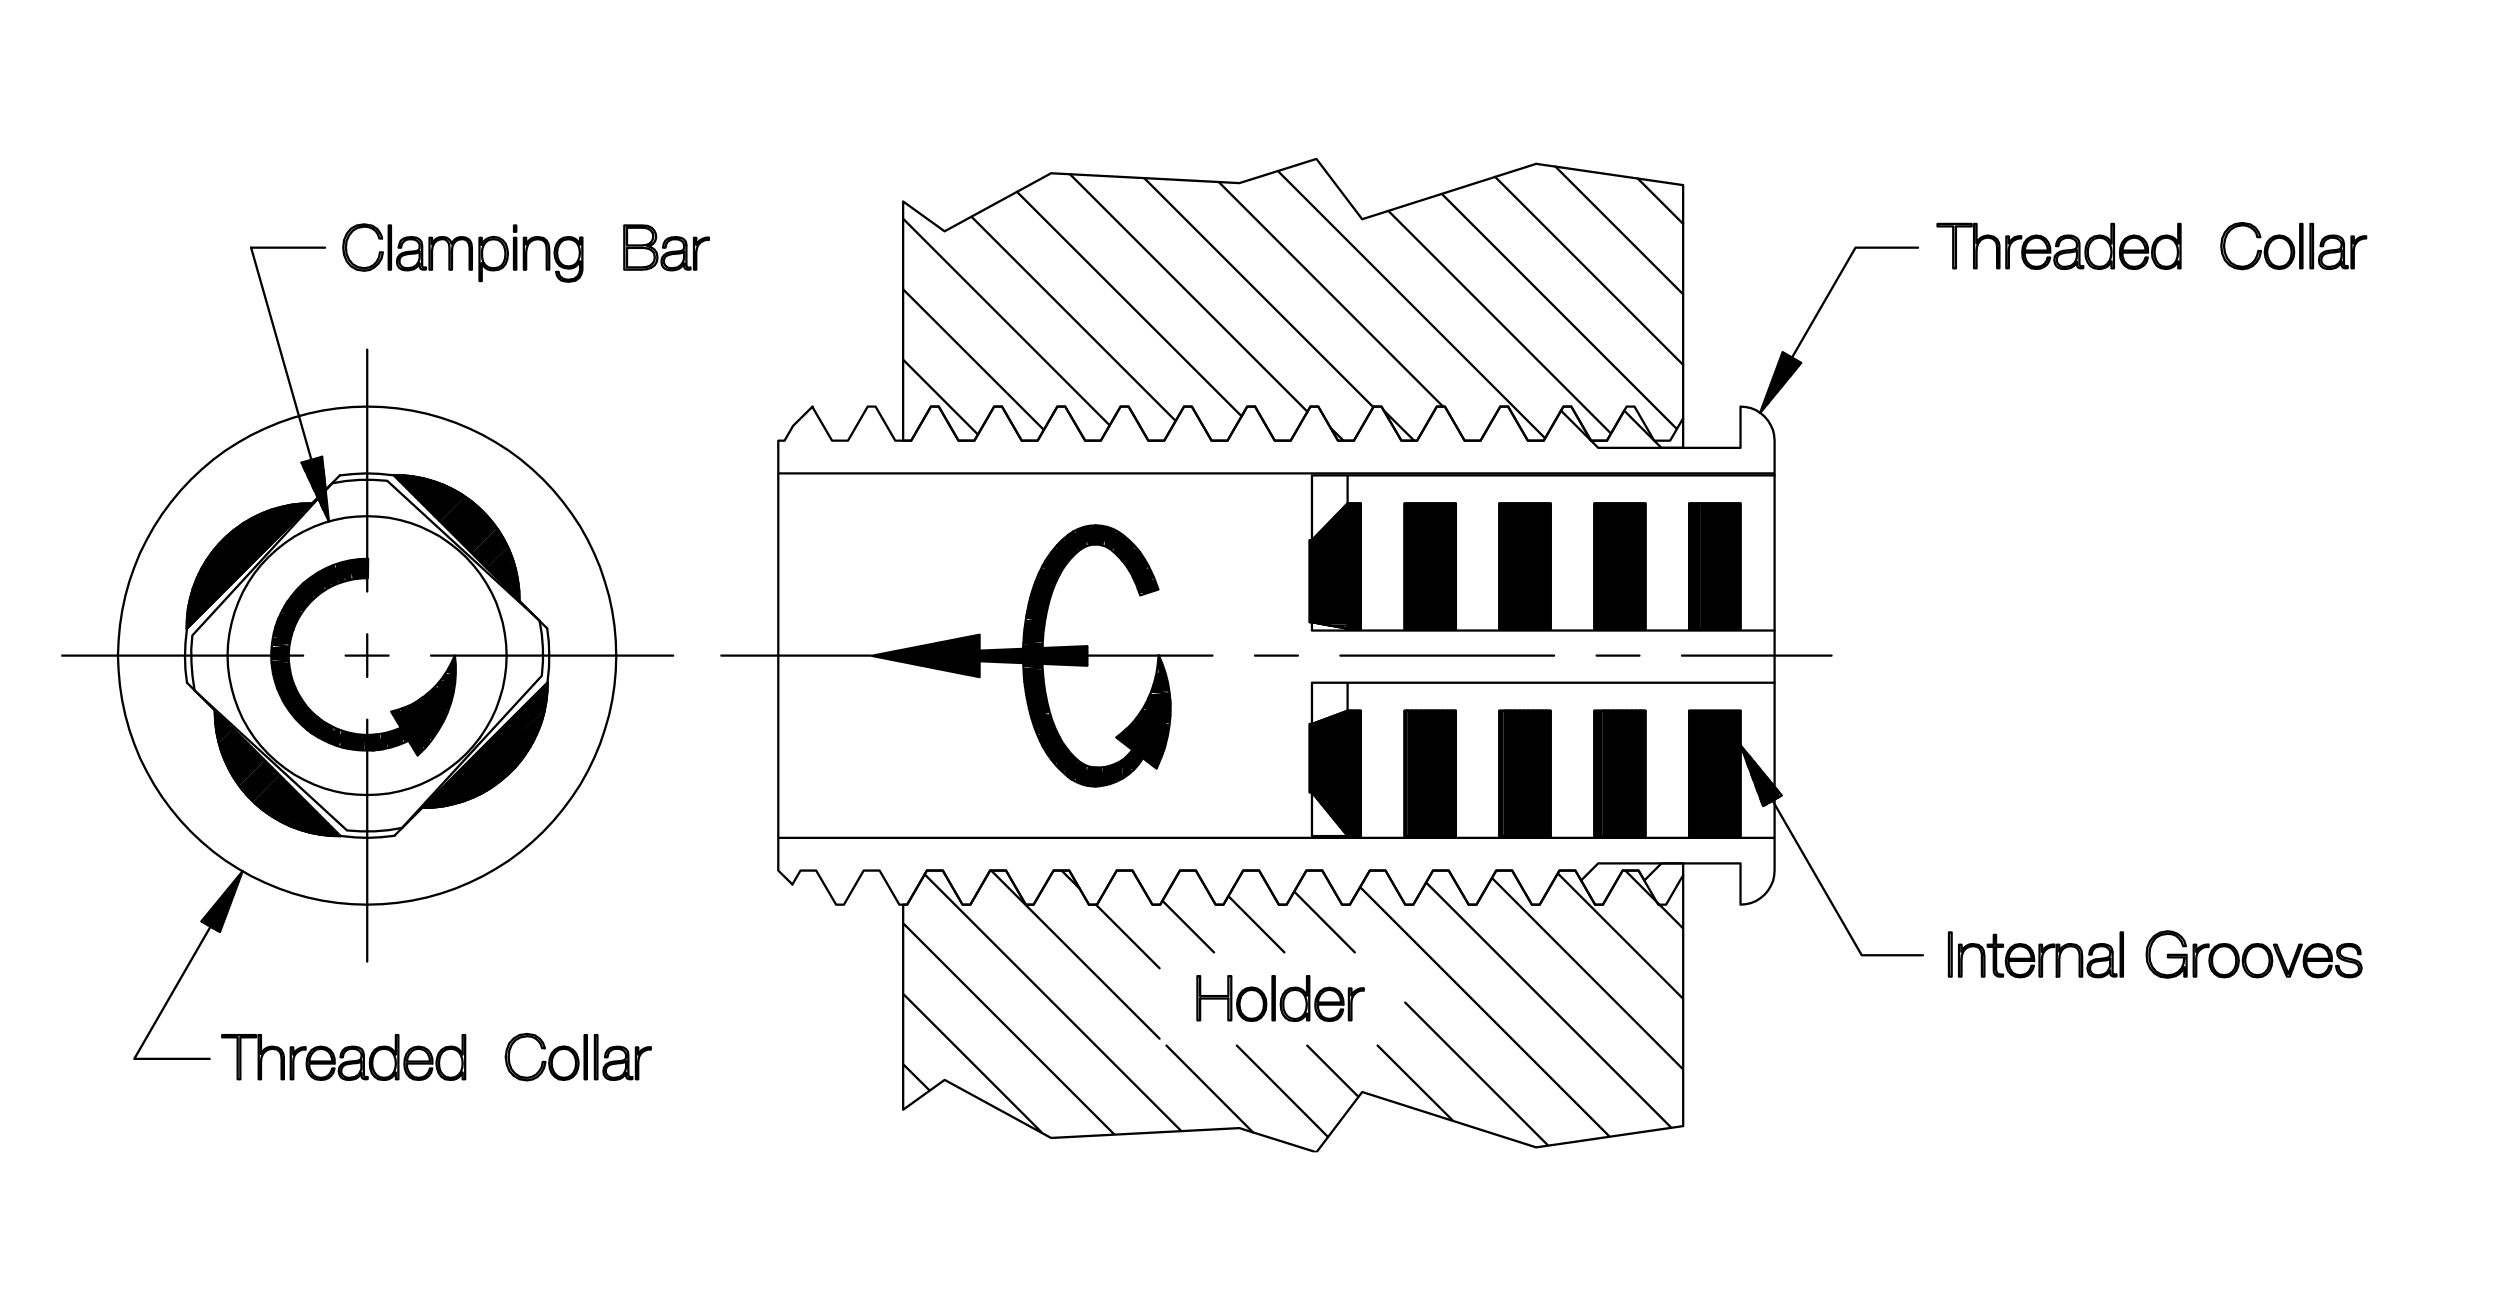 <?xml version="1.0" encoding="utf-8"?>
<!-- Generator: Adobe Illustrator 15.1.0, SVG Export Plug-In . SVG Version: 6.00 Build 0)  -->
<!DOCTYPE svg PUBLIC "-//W3C//DTD SVG 1.1//EN" "http://www.w3.org/Graphics/SVG/1.1/DTD/svg11.dtd">
<svg version="1.1" id="Layer_1" xmlns="http://www.w3.org/2000/svg" xmlns:xlink="http://www.w3.org/1999/xlink" x="0px" y="0px"
	 width="316.162px" height="164.646px" viewBox="0 0 316.162 164.646" enable-background="new 0 0 316.162 164.646"
	 xml:space="preserve">
<g>
	<g>
		<defs>
			<rect id="SVGID_1_" x="7.748" y="19.727" width="292" height="126"/>
		</defs>
		<clipPath id="SVGID_2_">
			<use xlink:href="#SVGID_1_"  overflow="visible"/>
		</clipPath>
		<g clip-path="url(#SVGID_2_)">
			<defs>
				<rect id="SVGID_3_" x="7.647" y="19.787" width="292.08" height="126"/>
			</defs>
			<clipPath id="SVGID_4_">
				<use xlink:href="#SVGID_3_"  overflow="visible"/>
			</clipPath>
			
				<path clip-path="url(#SVGID_4_)" fill="none" stroke="#000000" stroke-width="0.288" stroke-linecap="round" stroke-linejoin="round" stroke-miterlimit="10" d="
				M100.212,111.854l1.021-1.758h1.984l2.523,4.309h0.992l2.494-4.309h2.013l2.495,4.309h0.992l2.494-4.309h2.013l2.495,4.309h0.992
				l2.495-4.309h2.013l2.494,4.309h0.992l2.523-4.309h1.984l2.494,4.309h1.021l2.495-4.309h1.984l2.523,4.309h0.992l2.495-4.309
				h2.012l2.495,4.309h0.992l2.495-4.309h2.013l2.494,4.309h0.992l2.494-4.309h2.013l2.494,4.309h0.992l2.523-4.309h1.983
				l2.495,4.309h1.021l2.494-4.309h1.984l2.522,4.309h0.992l2.494-4.309h2.013l2.495,4.309h0.992l2.494-4.309h2.013l0.736,1.247
				 M105.229,55.729l-2.495-4.28 M105.229,55.729h2.013l2.494-4.309h0.992l2.495,4.309h2.013l2.494-4.309h0.992l2.495,4.309h2.012
				l2.495-4.309h0.992l2.494,4.309h2.013l2.495-4.309h0.992l2.522,4.309h1.984l2.495-4.309h1.021l2.494,4.309h2.013l2.495-4.309
				h0.992l2.495,4.309h2.013l2.494-4.309h0.992l2.494,4.309h2.013l2.495-4.309h0.992l2.494,4.309h2.013l2.494-4.309h0.992
				l2.522,4.309h1.984l2.494-4.309h1.021l2.495,4.309h2.013l2.494-4.309h0.992l2.494,4.309h2.013l2.183-3.798"/>
			
				<path clip-path="url(#SVGID_4_)" fill="none" stroke="#000000" stroke-width="0.288" stroke-linecap="round" stroke-linejoin="round" stroke-miterlimit="10" d="
				M99.22,55.729h-0.794 M99.22,55.729l1.077-1.871 M100.212,111.854l-1.786-1.758 M100.297,53.858l2.466-2.438 M98.426,105.958
				h125.998 M220.116,56.636V51.42 M224.424,59.867H98.426 M202.116,109.189h18 M202.116,109.189l-2.154,2.154 M220.116,114.405
				l0.681-0.057l0.651-0.142l0.624-0.255l0.566-0.369l0.511-0.425l0.453-0.539l0.341-0.566l0.283-0.624l0.142-0.651l0.057-0.681
				 M224.424,55.729l-0.057-0.68l-0.142-0.652l-0.283-0.624l-0.341-0.567l-0.453-0.539l-0.511-0.425l-0.566-0.368l-0.624-0.255
				l-0.651-0.142l-0.681-0.057 M202.116,56.636l-4.705-4.706 M98.426,55.729v54.368 M202.116,56.636h18 M220.116,109.189v5.216
				 M224.424,110.096V55.729 M49.615,60.094l-1.644-0.17l-1.672-0.057l-1.644,0.085l-1.673,0.17 M65.659,74.635l0.028,1.304
				 M65.659,74.635l-0.17-1.332l-0.255-1.304l-0.369-1.275l-0.482-1.219l-0.595-1.19l-0.68-1.134l-0.766-1.077l-0.878-1.021
				l-0.936-0.935l-1.021-0.851L58.43,62.56l-1.162-0.681l-1.19-0.567l-1.248-0.454l-1.275-0.368l-1.304-0.227l-1.304-0.142
				l-1.332-0.028 M23.622,79.738l-0.17,1.644l-0.057,1.673l0.057,1.644l0.199,1.645 M38.134,63.694l1.333-0.028 M38.134,63.694
				l-1.304,0.142l-1.304,0.284l-1.276,0.368l-1.219,0.482l-1.19,0.567l-1.162,0.68l-1.077,0.794l-0.992,0.85l-0.936,0.936
				l-0.851,1.021l-0.765,1.105l-0.652,1.134l-0.567,1.219l-0.454,1.219l-0.369,1.275l-0.255,1.304l-0.113,1.332l-0.028,1.333
				 M27.165,89.885l0.057,1.304l0.142,1.333l0.284,1.304l0.369,1.275l0.482,1.219l0.567,1.19l0.68,1.134l0.765,1.077l0.879,1.021
				l0.936,0.936l1.021,0.851l1.077,0.737l1.162,0.68l1.19,0.567l1.247,0.453l1.276,0.369l1.304,0.227l1.333,0.142l1.304,0.028
				l1.672,0.17l1.644,0.057l1.672-0.085"/>
			
				<path clip-path="url(#SVGID_4_)" fill="none" stroke="#000000" stroke-width="0.288" stroke-linecap="round" stroke-linejoin="round" stroke-miterlimit="10" d="
				M48.226,105.873l1.644-0.17 M53.385,102.16l1.332-0.028l1.304-0.143l1.304-0.283l1.275-0.368l1.248-0.482l1.19-0.566l1.134-0.681
				l1.077-0.794l0.992-0.85l0.936-0.936l0.85-1.021l0.766-1.105l0.652-1.134l0.567-1.219l0.482-1.22l0.34-1.275l0.255-1.304
				l0.142-1.332l0.028-1.332l0.17-1.645l0.028-1.672L69.4,81.126l-0.198-1.644 M77.875,81.013l0.057,1.899 M77.875,81.013
				l-0.17-1.899l-0.284-1.871l-0.396-1.871l-0.539-1.842l-0.595-1.786l-0.737-1.758l-0.822-1.701l-0.936-1.672l-1.049-1.587
				l-1.134-1.531l-1.219-1.474l-1.304-1.389l-1.389-1.304l-1.446-1.219l-1.531-1.134l-1.616-1.021l-1.644-0.935l-1.701-0.822
				l-1.757-0.737l-1.814-0.624l-1.814-0.51l-1.871-0.397l-1.871-0.284l-1.899-0.17L46.44,51.42l-1.899,0.057l-1.899,0.17
				l-1.899,0.284L38.9,52.327l-1.843,0.51l-1.786,0.624l-1.757,0.737l-1.729,0.822l-1.644,0.935l-1.616,1.021l-1.531,1.134
				l-1.446,1.219l-1.389,1.304l-1.304,1.389l-1.219,1.474l-1.134,1.531l-1.021,1.587l-0.936,1.672l-0.851,1.701l-0.708,1.758
				l-0.624,1.786l-0.51,1.842l-0.397,1.871l-0.283,1.871l-0.17,1.899l-0.085,1.899l0.085,1.899l0.17,1.899l0.283,1.871l0.397,1.871
				l0.51,1.842l0.624,1.786l0.708,1.758l0.851,1.7l0.936,1.673l1.021,1.587l1.134,1.531l1.219,1.474l1.304,1.389l1.389,1.305
				l1.446,1.219l1.531,1.134l1.616,1.021l1.644,0.936l1.729,0.821l1.757,0.737l1.786,0.624l1.843,0.51l1.842,0.396l1.899,0.284
				l1.899,0.17l1.899,0.057"/>
			
				<path clip-path="url(#SVGID_4_)" fill="none" stroke="#000000" stroke-width="0.288" stroke-linecap="round" stroke-linejoin="round" stroke-miterlimit="10" d="
				M46.44,114.405l1.899-0.057l1.899-0.17l1.871-0.284l1.871-0.396l1.814-0.51l1.814-0.624l1.757-0.737l1.701-0.821l1.644-0.936
				l1.616-1.021l1.531-1.134l1.446-1.219l1.389-1.305l1.304-1.389l1.219-1.474l1.134-1.531l1.049-1.587l0.936-1.673l0.822-1.7
				l0.737-1.758l0.595-1.786l0.539-1.842l0.396-1.871l0.284-1.871l0.17-1.899l0.057-1.899 M46.44,74.805V44.22 M46.44,80.219v5.386
				 M46.44,91.019v30.586 M64.071,82.912l-0.057-1.389l-0.17-1.361l-0.255-1.36l-0.397-1.333l-0.454-1.304l-0.595-1.276l-0.68-1.19
				l-0.766-1.162l-0.85-1.077l-0.936-1.021l-1.021-0.936l-1.105-0.85l-1.134-0.794l-1.219-0.652l-1.248-0.595l-1.304-0.482
				l-1.332-0.368l-1.361-0.284L47.8,65.338l-1.36-0.057l-1.389,0.057l-1.389,0.142l-1.361,0.284l-1.332,0.368l-1.276,0.482
				l-1.275,0.595l-1.19,0.652l-1.162,0.794l-1.077,0.85l-1.021,0.936l-0.964,1.021l-0.851,1.077L31.388,73.7l-0.68,1.19
				l-0.567,1.276l-0.482,1.304l-0.369,1.333l-0.283,1.36l-0.17,1.361l-0.057,1.389l0.057,1.389l0.17,1.36l0.283,1.36l0.369,1.333
				l0.482,1.304l0.567,1.275l0.68,1.19l0.765,1.162l0.851,1.077l0.964,1.021l1.021,0.936l1.077,0.851l1.162,0.794l1.19,0.651
				l1.275,0.596l1.276,0.481l1.332,0.369l1.361,0.283l1.389,0.142l1.389,0.057l1.36-0.057l1.389-0.142l1.361-0.283l1.332-0.369
				l1.304-0.481l1.248-0.596l1.219-0.651l1.134-0.794l1.105-0.851l1.021-0.936l0.936-1.021l0.85-1.077"/>
			
				<path clip-path="url(#SVGID_4_)" fill="none" stroke="#000000" stroke-width="0.288" stroke-linecap="round" stroke-linejoin="round" stroke-miterlimit="10" d="
				M60.698,93.287l0.766-1.162l0.68-1.19l0.595-1.275l0.454-1.304l0.397-1.333l0.255-1.36l0.17-1.36l0.057-1.389 M68.521,85.463
				L50.833,104.71 M24.33,80.361l17.688-19.247 M68.663,83.706l-0.142,1.757 M68.663,83.706v-1.729l-0.142-1.758l-0.284-1.729
				 M43.889,105.022L24.613,87.334 M48.963,60.802L68.238,78.49 M48.963,60.802l-1.729-0.113h-1.757l-1.729,0.142l-1.729,0.284
				 M43.889,105.022l1.729,0.113h1.758l1.729-0.142l1.729-0.283 M24.188,82.119l0.142-1.757 M24.188,82.119l0.028,1.729l0.142,1.757
				l0.255,1.729 M53.385,93.996v0.992 M53.385,93.996l-0.284-0.396v1.672 M52.818,95.554v-2.353l-0.284-0.396v2.296l-0.283-0.481
				v-2.211l-0.284-0.397v2.154l-0.283-0.481v-2.041L51.4,91.246v1.956l-0.283-0.453v-1.899l-0.284-0.396v1.813l-0.283-0.453v-1.758
				 M50.267,89.8v1.53l-0.284-0.481v-0.964L49.7,89.942v0.454 M52.818,95.554l0.992-0.991l-3.458-4.791l-0.878,0.227L52.818,95.554
				 M54.235,94.052v-1.021l-0.283-0.34v1.7h-0.284v-2.041l-0.283-0.34v1.984l-0.284-0.396v-1.928l-0.283-0.312v1.842l-0.284-0.396
				v-1.786l-0.283-0.34v1.729l-0.284-0.397v-1.672l-0.283-0.341v1.645L51.4,91.246v-1.559 M51.117,89.517v1.332l-0.284-0.396v-0.851
				"/>
			
				<path clip-path="url(#SVGID_4_)" fill="none" stroke="#000000" stroke-width="0.288" stroke-linecap="round" stroke-linejoin="round" stroke-miterlimit="10" d="
				M54.66,93.514l-0.85,1.049 M54.66,93.514l-3.43-4.054l-0.879,0.312l3.458,4.791 M55.085,92.89v-0.822l-0.284-0.283v1.53
				 M54.519,93.372v-1.87l-0.284-0.284v1.814l-0.283-0.34v-1.758l-0.284-0.255v1.672l-0.283-0.34v-1.615l-0.284-0.284v1.56
				l-0.283-0.312v-1.531l-0.284-0.283v1.474l-0.283-0.34v-1.417 M51.967,89.148v1.191l-0.283-0.341v-0.708 M55.426,92.379
				l-0.766,1.135 M55.426,92.379l-3.345-3.288l-0.85,0.369l3.43,4.054 M53.129,88.751h-0.482l-0.482,0.283h1.276l0.34,0.284h-1.474
				l0.283,0.283h1.531l0.34,0.283h-1.587l0.283,0.283h1.644l0.312,0.284h-1.672l0.312,0.283h1.701l0.34,0.283h-1.757l0.283,0.284
				h1.701l-0.142,0.283h-1.275l0.284,0.283h0.822l-0.17,0.283H55.17 M55.426,92.379l0.652-1.134l-3.146-2.664l-0.851,0.51
				L55.426,92.379 M53.952,88.185H53.47l-0.397,0.283h1.276l0.396,0.283h-1.616l0.312,0.283h1.729l0.397,0.284h-1.786l0.34,0.283
				h1.843l0.396,0.283h-1.899l0.34,0.283h1.758l-0.142,0.284h-1.304l0.34,0.283h0.85l-0.142,0.283h-0.369"/>
			
				<path clip-path="url(#SVGID_4_)" fill="none" stroke="#000000" stroke-width="0.288" stroke-linecap="round" stroke-linejoin="round" stroke-miterlimit="10" d="
				M56.078,91.246l0.539-1.19l-2.892-2.041l-0.793,0.567L56.078,91.246 M54.916,87.618h-0.737l-0.34,0.283h1.559l0.482,0.284h-1.927
				l0.397,0.283h2.012l0.482,0.283h-2.098l0.425,0.283h1.786l-0.085,0.284h-1.304l0.397,0.283h0.793 M56.616,90.055l0.425-1.19
				l-2.551-1.502l-0.766,0.651L56.616,90.055 M56.106,87.051h-1.304 M56.106,87.051l0.595,0.283h-2.183 M54.916,87.618h2.353v0.283
				h-1.871l0.482,0.284h1.333l-0.085,0.283h-0.766 M57.042,88.865l0.312-1.219l-2.126-1.021l-0.737,0.737L57.042,88.865
				 M56.928,86.201h-1.36 M55.34,86.484h2.183 M57.495,86.767h-1.984 M57.495,86.767l-0.057,0.284h-1.332l0.595,0.283h0.68
				 M57.353,87.646l0.198-1.219l-1.644-0.624l-0.68,0.822L57.353,87.646 M57.608,85.35h-1.417 M57.608,85.35v0.283h-1.587
				 M56.191,85.917h1.389l-0.029,0.284h-0.624 M57.551,86.427l0.085-1.19l-1.134-0.312l-0.596,0.878L57.551,86.427 M57.637,85.237
				v-1.162 M57.637,85.237l-0.284-0.057v-1.162l-0.283-0.057v1.134l-0.284-0.085v-0.596 M57.637,84.075v1.162 M57.637,84.075
				l-0.595-0.142l-0.539,0.992l1.134,0.312 M57.353,84.018v-0.737 M57.523,82.912l0.114,1.163 M57.042,83.933l0.481-1.021
				 M57.637,84.075l-0.595-0.142 M46.298,73.133v-2.438 M46.298,73.133h-0.284v-2.438l-0.283,0.028v2.409 M45.419,70.724
				l1.134-0.057 M45.419,70.724l0.198,2.409l0.907-0.028l0.028-2.438"/>
			
				<path clip-path="url(#SVGID_4_)" fill="none" stroke="#000000" stroke-width="0.288" stroke-linecap="round" stroke-linejoin="round" stroke-miterlimit="10" d="
				M45.448,71.092v2.069l-0.283,0.057V70.78l-0.284,0.028v2.438 M44.597,72.453v-1.616 M44.314,70.865l1.105-0.142 M44.314,70.865
				l0.425,2.381l0.878-0.113l-0.198-2.409 M44.314,70.865v2.495 M44.03,73.417V70.95 M43.747,71.007v2.041 M43.747,71.007
				l-0.284,0.085v0.879 M43.237,71.12l1.077-0.255 M43.237,71.12l0.624,2.325l0.879-0.199l-0.425-2.381 M43.463,71.971v1.616
				 M43.18,73.671v-2.522 M42.896,71.234v2.183 M42.896,71.234l-0.283,0.085v1.36 M42.16,71.46l1.077-0.34 M42.16,71.46L43.01,73.7
				l0.85-0.255l-0.624-2.325 M42.613,72.679v1.191 M42.613,72.679l-0.284-0.765v2.069 M42.046,73.813v-2.296l-0.284,0.142v1.559
				l-0.283-0.595v-0.85 M41.139,71.914l1.021-0.454 M41.139,71.914l1.021,2.126l0.851-0.34L42.16,71.46 M41.763,73.218v1.049
				 M41.763,73.218l-0.283-0.595v1.786 M41.196,74.21v-2.154h-0.283v1.672l-0.284-0.453v-1.077l-0.283,0.17v0.425 M40.147,72.453
				l0.992-0.539 M40.147,72.453l1.219,2.013l0.794-0.425l-1.021-2.126 M40.913,73.728v1.049 M40.913,73.728l-0.284-0.453v1.672
				 M40.346,74.579v-1.786 M40.062,72.538v1.672l-0.283-0.397v-1.105l-0.284,0.199v0.539 M39.24,73.076l0.907-0.624 M39.24,73.076
				l1.389,1.871l0.737-0.482l-1.219-2.013 M40.346,74.579v0.595 M40.346,74.579l-0.284-0.369v1.19 M39.779,75.372v-1.559
				l-0.284-0.368v1.616l-0.284-0.34v-1.616l-0.283,0.227v1.077l-0.284-0.312v-0.539 M38.361,73.756l0.878-0.68 M38.361,73.756
				l1.559,1.758l0.708-0.567l-1.389-1.871"/>
			
				<path clip-path="url(#SVGID_4_)" fill="none" stroke="#000000" stroke-width="0.288" stroke-linecap="round" stroke-linejoin="round" stroke-miterlimit="10" d="
				M39.495,75.061v0.878 M39.495,75.061l-0.284-0.34v1.389l-0.283-0.284v-1.417l-0.284-0.312v1.474l-0.283-0.255v-1.559
				 M38.078,74.04v0.992l-0.283-0.255v-0.454 M37.567,74.55l0.794-0.794 M37.567,74.55l1.701,1.587l0.652-0.624l-1.559-1.758
				 M37.879,74.862h-0.595 M37.879,74.862l0.312,0.284h-1.134 M36.887,75.429h1.616l0.284,0.283h-1.531l0.34,0.284h1.502
				 M39.126,76.279h-1.162l0.369,0.284h0.539 M36.859,75.4l0.708-0.85 M36.859,75.4l1.814,1.417l0.596-0.68l-1.701-1.587
				 M37.256,75.712h-0.624 M37.256,75.712l0.34,0.284h-1.19l-0.198,0.283h1.757l0.369,0.284h-1.757l0.453,0.283h1.616l-0.227,0.284
				h-0.964 M36.207,76.308l0.652-0.907 M36.207,76.308l1.927,1.247l0.539-0.737L36.859,75.4 M36.576,76.563h-0.539l-0.142,0.283
				h1.134l0.425,0.284h-1.729 M35.923,77.413h1.984 M38.049,77.697h-1.587L37,77.98h0.879 M35.668,77.271l0.539-0.964
				 M35.668,77.271l2.013,1.049l0.453-0.766l-1.927-1.247 M36.462,77.697h-1.021 M36.462,77.697L37,77.98h-1.672l-0.142,0.284h2.381
				v0.283H35.81l0.68,0.284h0.936 M35.187,78.292l0.482-1.021 M35.187,78.292l2.098,0.85l0.397-0.822l-2.013-1.049 M35.81,78.547
				h-0.737l-0.085,0.284h1.502l0.709,0.283h-2.325 M34.988,79.397h2.183l-0.085,0.283h-1.162 M34.818,79.341l0.369-1.049"/>
			
				<path clip-path="url(#SVGID_4_)" fill="none" stroke="#000000" stroke-width="0.288" stroke-linecap="round" stroke-linejoin="round" stroke-miterlimit="10" d="
				M34.818,79.341l2.154,0.652l0.312-0.851l-2.098-0.85 M34.733,79.681h1.19l0.936,0.284h-2.211l-0.057,0.283h2.296l-0.057,0.284
				h-1.729 M34.563,80.418l0.255-1.077 M34.563,80.418l2.183,0.454l0.227-0.879l-2.154-0.652 M34.478,80.814h1.984 M36.689,81.098
				H34.45l-0.057,0.283h2.239 M34.393,81.523l0.17-1.105 M34.393,81.523l2.183,0.255l0.17-0.907l-2.183-0.454 M34.336,81.949h2.211
				v0.283h-2.211l-0.028,0.284h2.211 M34.308,82.629l0.085-1.105 M34.308,82.629l2.211,0.057l0.057-0.907l-2.183-0.255
				 M34.308,82.799h2.211 M34.308,82.799v0.284h2.211v0.283h-2.211 M34.336,83.734l-0.028-1.105 M34.336,83.734l2.183-0.141v-0.907
				l-2.211-0.057 M34.336,83.933h2.211l0.028,0.283h-2.183l0.028,0.283h2.041 M34.478,84.84l-0.142-1.106 M34.478,84.84l2.154-0.369
				l-0.114-0.878l-2.183,0.141 M34.79,84.783h1.899l0.028,0.284h-2.211l0.057,0.283h2.211 M35.782,85.633H34.62 M34.705,85.917
				l-0.227-1.076 M34.705,85.917l2.098-0.538l-0.17-0.907l-2.154,0.369 M35.782,85.633h1.077 M35.782,85.633l-1.077,0.283h2.239
				l0.085,0.284H34.79l0.085,0.283h1.531l-0.822,0.283H34.96l0.085,0.198l-0.34-1.049 M35.045,86.965l2.012-0.708l-0.255-0.879
				l-2.098,0.538 M36.405,86.484h0.737 M36.405,86.484l-0.822,0.283h1.672l0.113,0.284h-2.296l0.113,0.283h1.701l-0.624,0.283H35.3"
				/>
			
				<path clip-path="url(#SVGID_4_)" fill="none" stroke="#000000" stroke-width="0.288" stroke-linecap="round" stroke-linejoin="round" stroke-miterlimit="10" d="
				M35.47,87.986l-0.425-1.021 M35.47,87.986l1.927-0.878l-0.34-0.851l-2.012,0.708 M36.887,87.334h0.624 M36.887,87.334
				l-0.624,0.283h1.389l0.17,0.283H35.64 M35.555,88.185h1.757l-0.482,0.283h-1.134l0.142,0.283h0.51 M35.98,88.978l-0.51-0.992
				 M35.98,88.978l1.843-1.077l-0.425-0.793l-1.927,0.878 M37.312,88.185h0.68l0.17,0.283h-1.332l-0.482,0.283h1.814l-0.396,0.283
				h-1.757l0.17,0.284h1.19l-0.397,0.283h-0.595 M36.576,89.885l-0.596-0.907 M36.576,89.885l1.729-1.219l-0.482-0.766l-1.843,1.077
				 M37.766,89.035h0.793l0.199,0.284h-1.389l-0.397,0.283h1.616l-0.312,0.283h-1.701 M36.774,90.168h1.162l-0.34,0.284H37
				 M37.256,90.764l-0.68-0.879 M37.256,90.764l1.587-1.36l-0.539-0.737l-1.729,1.219 M38.588,89.602h0.425 M38.588,89.602
				l-0.312,0.283h0.992 M39.382,90.168h-1.446l-0.34,0.284h1.502l-0.283,0.283h-1.531 M37.482,91.019h1.049l-0.283,0.284h-0.482
				 M38.021,91.558l-0.765-0.794 M38.021,91.558l1.446-1.475l-0.624-0.68l-1.587,1.36 M39.779,91.161v-0.793l-0.284-0.256v1.39
				l-0.284,0.34v-1.474l-0.283,0.283v1.559 M38.645,92.125v-1.19l-0.283,0.283v0.652 M38.021,91.558l0.822,0.736l1.304-1.615
				l-0.68-0.596L38.021,91.558 M40.629,91.643v-0.567 M40.629,91.643l-0.283,0.425v-1.219 M40.062,90.792v1.701l-0.283,0.425v-1.758
				l-0.284,0.341v1.275l-0.284-0.198v-0.737"/>
			
				<path clip-path="url(#SVGID_4_)" fill="none" stroke="#000000" stroke-width="0.288" stroke-linecap="round" stroke-linejoin="round" stroke-miterlimit="10" d="
				M38.843,92.294l0.907,0.652l1.134-1.701l-0.737-0.566L38.843,92.294 M41.479,92.068v-0.481 M41.479,92.068l-0.284,0.511v-1.134
				l-0.283-0.171v1.814 M40.629,93.457v-1.813l-0.283,0.425v1.247l-0.284-0.17v-0.651 M39.75,92.947l0.936,0.538l0.992-1.785
				l-0.793-0.454L39.75,92.947 M42.046,93.145v-1.247l-0.284-0.142v2.041 M41.479,93.882v-1.814l-0.284,0.511v1.162l-0.283-0.142
				v-0.511 M40.686,93.485l0.992,0.482l0.822-1.843L41.678,91.7L40.686,93.485 M42.896,93.854v-1.56l-0.283-0.113v2.154
				l-0.284-0.113v-1.7l-0.283,0.623v0.964 M41.678,93.967l1.049,0.396l0.624-1.927l-0.85-0.312L41.678,93.967 M44.03,93.571v-0.936
				 M43.747,92.579v2.069 M43.747,92.579l-0.284-0.085v2.098l-0.283-0.086v-1.53 M42.727,94.364l1.049,0.284l0.454-1.956
				l-0.879-0.255L42.727,94.364 M44.881,94.818v-1.984 M44.597,92.777v2.013 M44.597,92.777l-0.283-0.057v2.013l-0.284-0.028v-1.134
				 M43.775,94.648l1.105,0.17l0.255-1.956l-0.907-0.17L43.775,94.648 M45.731,94.903v-1.984h-0.284v1.956l-0.283-0.028V92.89
				 M44.881,94.818l1.077,0.085l0.085-1.956l-0.907-0.085L44.881,94.818 M46.865,94.903v-1.956 M46.865,94.903h-0.284v-1.956h-0.283
				v1.956 M45.958,94.903h1.105l-0.113-1.956h-0.907L45.958,94.903 M47.999,94.818v-1.162 M47.999,94.818l-0.284,0.028V92.89
				l-0.283,0.028v1.956l-0.284,0.028v-1.956"/>
			
				<path clip-path="url(#SVGID_4_)" fill="none" stroke="#000000" stroke-width="0.288" stroke-linecap="round" stroke-linejoin="round" stroke-miterlimit="10" d="
				M47.063,94.903l1.105-0.113l-0.283-1.928l-0.936,0.085L47.063,94.903 M48.849,94.648v-1.701 M48.566,92.749v1.984l-0.284,0.057
				v-1.984 M48.169,94.79l1.077-0.227l-0.454-1.871l-0.907,0.17L48.169,94.79 M49.983,94.364v-1.021L49.7,92.522v1.927l-0.284,0.085
				v-2.012l-0.283,0.085v1.502 M49.246,94.563l1.049-0.312l-0.624-1.813l-0.879,0.255L49.246,94.563 M50.833,94.052v-1.219
				l-0.283-0.624v1.956 M50.267,94.194v-1.956l-0.284,0.085v1.021 M50.295,94.25l0.992-0.396l-0.766-1.729l-0.85,0.312L50.295,94.25
				 M51.967,93.514v-0.709l-0.283-0.539v1.39L51.4,93.797v-2.041 M51.117,91.841v1.644l-0.284-0.651v-0.851 M51.287,93.854
				l0.992-0.511L51.372,91.7l-0.851,0.425L51.287,93.854 M52.818,93.032v-0.822l-0.284-0.396v1.389 M52.251,93.315v-1.927
				 M51.967,91.331v1.475l-0.283-0.539V91.53 M52.279,93.343l0.935-0.566l-1.077-1.56L51.372,91.7L52.279,93.343 M53.668,92.437
				v-0.794l-0.283-0.34v1.36 M53.101,92.635v-1.673 M52.818,90.736v1.474l-0.284-0.396v-0.879 M53.214,92.777l0.851-0.681
				l-1.19-1.417l-0.737,0.538L53.214,92.777 M54.519,91.7v-0.681l-0.284-0.283v1.219 M53.952,91.983v-1.53l-0.284-0.284v1.475
				l-0.283-0.34v-1.049l-0.284,0.227v0.481 M54.065,92.096l0.794-0.736l-1.276-1.305l-0.708,0.624L54.065,92.096"/>
			
				<path clip-path="url(#SVGID_4_)" fill="none" stroke="#000000" stroke-width="0.288" stroke-linecap="round" stroke-linejoin="round" stroke-miterlimit="10" d="
				M43.039,105.731L23.65,86.342 M23.622,79.511l19.36-19.389 M49.813,60.094l19.389,19.389 M69.258,86.314L49.87,105.703
				 M54.519,82.912h30.614 M49.133,82.912h-5.414 M38.333,82.912H7.748 M170.425,86.342v3.543 M170.425,79.511h1.673
				 M172.098,89.885h-1.673 M165.918,86.342h58.506 M170.425,79.738v-0.227 M170.425,63.666h1.673 M172.098,105.731h-6.18
				 M165.635,78.689V68.314 M172.098,89.885v15.846 M177.625,105.731V89.885 M184.117,89.885v15.846 M196.107,105.731V89.885
				 M189.616,89.885v15.846 M201.634,105.731V89.885 M208.097,89.885v15.846 M213.625,105.731V89.885 M220.116,89.885v15.846
				 M172.098,79.511V63.666 M177.625,63.666v15.845 M184.117,79.511V63.666 M189.616,63.666v15.845 M196.107,79.511V63.666
				 M201.634,63.666v15.845 M208.097,79.511V63.666 M213.625,63.666v15.845 M220.116,79.511V63.666 M224.424,79.738h-58.506
				 M213.625,79.511h6.491 M208.097,79.511h-6.463 M196.107,79.511h-6.491 M184.117,79.511h-6.491 M213.625,105.731h6.491
				 M208.097,105.731h-6.463 M196.107,105.731h-6.491 M184.117,105.731h-6.491 M213.625,89.885h6.491 M208.097,89.885h-6.463
				 M196.107,89.885h-6.491 M184.117,89.885h-6.491 M213.625,63.666h6.491 M208.097,63.666h-6.463 M196.107,63.666h-6.491
				 M184.117,63.666h-6.491 M165.918,60.122h58.506 M170.425,63.666l-4.507,4.648 M165.918,78.689l4.507,0.822 M170.425,63.666
				v-3.543 M170.425,89.885l-4.507,1.673 M165.918,100.204l4.507,5.527 M165.918,78.689h-0.283 M165.635,68.314h0.283
				 M165.918,78.689v1.049 M165.635,91.558v8.646 M165.635,91.558h0.283 M165.918,100.204h-0.283 M165.918,91.558v-5.216
				 M165.918,68.314v-8.192 M165.918,100.204v5.527 M220.059,79.511V63.666 M220.059,79.511h-0.283V63.666h-0.284v15.845h-0.283
				V63.666h-0.283v15.845h-0.283V63.666h-0.284v15.845h-0.283V63.666h-0.283v15.845h-0.283V63.666h-0.284v15.845h-0.283V63.666
				h-0.283v15.845h-0.283V63.666h-0.284v15.845h-0.283V63.666h-0.283v15.845h-0.283V63.666h-0.284"/>
			
				<path clip-path="url(#SVGID_4_)" fill="none" stroke="#000000" stroke-width="0.288" stroke-linecap="round" stroke-linejoin="round" stroke-miterlimit="10" d="
				M214.957,63.666v15.845h-0.283V63.666h-0.283v15.845h-0.283V63.666h-0.284v15.845h-0.198h6.491V63.666h-6.491v15.845
				 M220.059,89.885v15.846h-0.283V89.885h-0.284v15.846h-0.283V89.885h-0.283v15.846h-0.283V89.885h-0.284v15.846h-0.283V89.885
				h-0.283v15.846h-0.283V89.885h-0.284v15.846h-0.283V89.885h-0.283v15.846h-0.283V89.885h-0.284v15.846h-0.283V89.885h-0.283
				v15.846h-0.283V89.885h-0.284v15.846h-0.283V89.885h-0.283v15.846h-0.283V89.885h-0.284v15.846h-0.198h6.491V89.885h-6.491
				v15.846 M207.871,105.731V89.885 M207.871,105.731h-0.284V89.885h-0.283v15.846h-0.283V89.885h-0.283v15.846h-0.284V89.885
				h-0.283v15.846h-0.283V89.885h-0.283v15.846h-0.284V89.885h-0.283v15.846h-0.283V89.885h-0.283v15.846h-0.284V89.885h-0.283
				v15.846h-0.283V89.885h-0.283v15.846h-0.284V89.885h-0.283v15.846h-0.283"/>
			
				<path clip-path="url(#SVGID_4_)" fill="none" stroke="#000000" stroke-width="0.288" stroke-linecap="round" stroke-linejoin="round" stroke-miterlimit="10" d="
				M202.485,105.731V89.885h-0.284v15.846h-0.283V89.885h-0.283v15.846h6.463V89.885h-6.463v15.846 M207.871,79.511V63.666
				 M207.871,79.511h-0.284V63.666h-0.283v15.845h-0.283V63.666h-0.283v15.845h-0.284V63.666h-0.283v15.845h-0.283V63.666h-0.283
				v15.845h-0.284V63.666h-0.283v15.845h-0.283V63.666h-0.283v15.845h-0.284V63.666h-0.283v15.845h-0.283V63.666h-0.283v15.845
				h-0.284V63.666h-0.283v15.845h-0.283V63.666h-0.284v15.845h-0.283V63.666h-0.283v15.845h6.463V63.666h-6.463v15.845
				 M195.965,89.885v15.846h-0.284V89.885h-0.283v15.846h-0.283V89.885h-0.283v15.846h-0.284V89.885h-0.283v15.846h-0.283V89.885
				h-0.283v15.846h-0.284V89.885h-0.283v15.846h-0.283V89.885h-0.283v15.846h-0.284V89.885h-0.283v15.846h-0.283V89.885h-0.284
				v15.846h-0.283V89.885h-0.283v15.846h-0.283V89.885h-0.284v15.846h-0.283"/>
			
				<path clip-path="url(#SVGID_4_)" fill="none" stroke="#000000" stroke-width="0.288" stroke-linecap="round" stroke-linejoin="round" stroke-miterlimit="10" d="
				M190.012,105.731V89.885h-0.283v15.846h-0.113h6.491V89.885h-6.491v15.846 M195.965,79.511V63.666 M195.965,79.511h-0.284V63.666
				h-0.283v15.845h-0.283V63.666h-0.283v15.845h-0.284V63.666h-0.283v15.845h-0.283V63.666h-0.283v15.845h-0.284V63.666h-0.283
				v15.845h-0.283V63.666h-0.283v15.845h-0.284V63.666h-0.283v15.845h-0.283V63.666h-0.284v15.845h-0.283V63.666h-0.283v15.845
				h-0.283V63.666h-0.284v15.845h-0.283V63.666h-0.283v15.845h-0.113h6.491V63.666h-6.491v15.845 M184.06,89.885v15.846h-0.284
				V89.885h-0.283v15.846h-0.283V89.885h-0.283v15.846h-0.284V89.885h-0.283v15.846h-0.283V89.885h-0.283v15.846h-0.284V89.885
				h-0.283v15.846h-0.283V89.885h-0.284v15.846h-0.283V89.885h-0.283v15.846h-0.283V89.885h-0.284v15.846h-0.283V89.885h-0.283
				v15.846h-0.283V89.885h-0.284v15.846h-0.283V89.885h-0.283"/>
			
				<path clip-path="url(#SVGID_4_)" fill="none" stroke="#000000" stroke-width="0.288" stroke-linecap="round" stroke-linejoin="round" stroke-miterlimit="10" d="
				M177.824,89.885v15.846h-0.198h6.491V89.885h-6.491v15.846 M184.06,79.511V63.666 M184.06,79.511h-0.284V63.666h-0.283v15.845
				h-0.283V63.666h-0.283v15.845h-0.284V63.666h-0.283v15.845h-0.283V63.666h-0.283v15.845h-0.284V63.666h-0.283v15.845h-0.283
				V63.666h-0.284v15.845h-0.283V63.666h-0.283v15.845h-0.283V63.666h-0.284v15.845h-0.283V63.666h-0.283v15.845h-0.283V63.666
				h-0.284v15.845h-0.283V63.666h-0.283v15.845h-0.198h6.491V63.666h-6.491v15.845 M171.871,79.511V63.666 M171.871,79.511h-0.283
				V63.666h-0.283v15.845h-0.283V63.666h-0.284v15.845h-0.283V63.666 M170.425,79.511h1.673V63.666h-1.673V79.511 M171.871,89.885
				v15.846h-0.283V89.885h-0.283v15.846h-0.283V89.885h-0.284v15.846h-0.283V89.885"/>
			
				<path clip-path="url(#SVGID_4_)" fill="none" stroke="#000000" stroke-width="0.288" stroke-linecap="round" stroke-linejoin="round" stroke-miterlimit="10" d="
				M170.425,105.731h1.673V89.885h-1.673V105.731 M165.918,100.204v-8.646 M165.918,100.204h-0.283v-8.646 M165.635,100.204h0.283
				H165.635v-8.646h0.283v8.646 M165.918,78.689V68.314 M165.918,78.689h-0.283V68.314 M165.635,78.689h0.283H165.635V68.314h0.283
				v10.375 M170.17,78.689V68.314 M170.17,78.689h-0.284V68.314h-0.283v10.375h-0.283V68.314h-0.283v10.375h-0.284V68.314h-0.283
				v10.375h-0.283V68.314h-0.283v10.375h-0.284V68.314h-0.283v10.375h-0.283V68.314h-0.283v10.375h-0.284V68.314h-0.283v10.375
				h-0.283V68.314 M165.918,78.689h4.507V68.314h-4.507V78.689 M170.17,91.558v8.646h-0.284v-8.646h-0.283v8.646h-0.283v-8.646
				h-0.283v8.646h-0.284v-8.646h-0.283v8.646h-0.283v-8.646h-0.283v8.646h-0.284v-8.646h-0.283v8.646h-0.283v-8.646h-0.283v8.646
				h-0.284v-8.646h-0.283v8.646h-0.283v-8.646"/>
			
				<path clip-path="url(#SVGID_4_)" fill="none" stroke="#000000" stroke-width="0.288" stroke-linecap="round" stroke-linejoin="round" stroke-miterlimit="10" d="
				M165.918,100.204h4.507v-8.646h-4.507V100.204 M169.66,90.168h0.766v0.284h-1.53l-0.766,0.283h2.296v0.283h-3.062l-0.766,0.284
				h3.827v0.255h-4.507 M170.425,91.558v-1.673l-4.507,1.673 M170.17,68.314v-4.365 M170.17,68.314h-0.284v-4.082l-0.283,0.283
				v3.798h-0.283v-3.486l-0.283,0.283v3.203h-0.284v-2.919l-0.283,0.312v2.608h-0.283V65.99l-0.283,0.283v2.041h-0.284v-1.729
				l-0.283,0.284v1.445h-0.283v-1.162l-0.283,0.312v0.85h-0.284v-0.567 M165.918,68.314h4.507v-4.648L165.918,68.314
				 M170.17,100.204v5.216l-0.284-0.341v-4.875h-0.283v4.535l-0.283-0.34v-4.195h-0.283v3.826l-0.284-0.34v-3.486h-0.283v3.146
				l-0.283-0.341v-2.806h-0.283v2.438l-0.284-0.34v-2.098h-0.283v1.757l-0.283-0.34v-1.417h-0.283v1.049l-0.284-0.341v-0.708h-0.283
				v0.368 M165.918,100.204h4.507v5.527L165.918,100.204 M166.683,78.831h3.742 M168.243,79.114l-1.56-0.283"/>
			
				<path clip-path="url(#SVGID_4_)" fill="none" stroke="#000000" stroke-width="0.288" stroke-linecap="round" stroke-linejoin="round" stroke-miterlimit="10" d="
				M168.243,79.114h2.183 M170.425,78.689h-4.507 M170.425,78.689v0.822l-4.507-0.822 M247.016,29.282V28.63 M247.016,29.282v0.68
				v0.652v0.652v0.68v0.652v0.652v0.68h0.34v-0.652v-0.68v-0.652v-0.68v-0.652v-0.652v-0.68V28.63h0.992h0.992v-0.312h-0.538h-0.539
				h-0.538h-0.539h-0.538h-0.539h-0.538h-0.539v0.312h0.992h0.992 M249.652,28.318v0.708v0.709v0.68v0.708v0.709v0.68v0.708v0.708
				h0.312v-0.539v-0.539v-0.567v-0.539l0.057-0.567l0.198-0.454l0.283-0.368l0.426-0.227l0.481-0.085l0.539,0.113l0.34,0.255
				l0.198,0.312l0.057,0.34l0.028,0.312v0.624v0.652v0.624v0.652h0.283v-0.624v-0.624V32.06v-0.624v-0.369l-0.085-0.425
				l-0.227-0.396l-0.425-0.312l-0.709-0.142l-0.368,0.057l-0.341,0.113l-0.312,0.198l-0.255,0.284l-0.142,0.312h-0.028V30.16v-0.624
				v-0.595v-0.624H249.652"/>
			
				<path clip-path="url(#SVGID_4_)" fill="none" stroke="#000000" stroke-width="0.288" stroke-linecap="round" stroke-linejoin="round" stroke-miterlimit="10" d="
				M253.734,29.905h0.312 M253.734,29.905v0.992v0.51v0.51v0.992v0.51v0.51h0.312v-0.539v-0.567v-0.539v-0.567l0.028-0.312
				l0.057-0.255l0.085-0.227l0.113-0.17l0.17-0.199l0.227-0.17l0.227-0.113l0.228-0.085l0.227-0.029h0.198v-0.283l-0.425,0.028
				l-0.397,0.113l-0.312,0.227l-0.255,0.255l-0.17,0.284v-0.879 M259.261,31.294l0.028,0.652 M259.261,31.294l-0.198-0.596
				l-0.368-0.481l-0.511-0.312l-0.651-0.113l-0.652,0.142l-0.51,0.312l-0.369,0.481l-0.198,0.596l-0.057,0.652l0.057,0.652
				l0.227,0.567l0.341,0.425l0.51,0.312l0.652,0.085l0.51-0.057l0.454-0.198l0.368-0.283l0.255-0.397l0.142-0.51h-0.312
				l-0.113,0.397l-0.227,0.34l-0.283,0.255l-0.369,0.142l-0.425,0.057l-0.567-0.085l-0.396-0.284l-0.312-0.396l-0.171-0.51
				l-0.057-0.539h0.822h0.822h0.794h0.821 M256.03,31.691l0.114-0.482l0.17-0.453l0.312-0.369l0.396-0.227l0.511-0.113l0.51,0.085
				l0.397,0.255l0.283,0.369l0.198,0.425l0.085,0.51h-0.737h-0.736h-0.737H256.03 M262.664,32.4l-0.028,0.227l-0.114,0.34
				l-0.255,0.368l-0.425,0.312l-0.681,0.113l-0.396-0.028l-0.283-0.142l-0.199-0.199l-0.142-0.227l-0.028-0.284l0.028-0.312
				l0.142-0.255l0.228-0.17l0.312-0.113l0.396-0.085l0.341-0.028l0.34-0.028l0.312-0.057l0.283-0.057l0.171-0.142V32.4"/>
			
				<path clip-path="url(#SVGID_4_)" fill="none" stroke="#000000" stroke-width="0.288" stroke-linecap="round" stroke-linejoin="round" stroke-miterlimit="10" d="
				M262.975,30.841l-0.085-0.425l-0.227-0.284l-0.312-0.198l-0.368-0.113l-0.425-0.028l-0.511,0.057l-0.425,0.17l-0.312,0.255
				l-0.198,0.396l-0.085,0.454h0.283l0.086-0.368l0.17-0.312l0.255-0.198l0.34-0.142l0.397-0.057l0.453,0.085l0.34,0.17l0.198,0.198
				l0.086,0.198l0.028,0.142v0.34l-0.086,0.227l-0.227,0.142l-0.396,0.085l-0.681,0.057l-0.396,0.057l-0.396,0.114l-0.341,0.227
				l-0.255,0.312l-0.085,0.481l0.085,0.454l0.17,0.312l0.283,0.227l0.369,0.114l0.453,0.028l0.426-0.057l0.368-0.113l0.312-0.198
				l0.227-0.255l0.171-0.283v0.227v0.199l0.057,0.142l0.085,0.142l0.17,0.085l0.227,0.028h0.057l0.057-0.028h0.028h0.057h0.057
				v-0.255H263.4h-0.057l-0.028,0.028h-0.057h-0.028l-0.142-0.057l-0.057-0.057l-0.057-0.113v-0.142v-0.142v-0.567v-0.595v-0.567
				V30.841 M264.988,33.675l0.538,0.085 M264.988,33.675l-0.426-0.284l-0.312-0.425l-0.17-0.482l-0.057-0.567l0.057-0.567l0.17-0.51
				l0.283-0.397l0.426-0.284l0.566-0.113l0.567,0.113l0.396,0.284l0.312,0.425l0.171,0.482l0.057,0.567l-0.057,0.539l-0.171,0.51
				l-0.312,0.425l-0.396,0.284l-0.567,0.085"/>
			
				<path clip-path="url(#SVGID_4_)" fill="none" stroke="#000000" stroke-width="0.288" stroke-linecap="round" stroke-linejoin="round" stroke-miterlimit="10" d="
				M267.029,33.93h0.312v-0.708v-0.68v-0.708v-0.709v-0.68v-0.708v-0.709v-0.708h-0.312v0.624v0.624v0.624v0.624l-0.199-0.369
				l-0.227-0.284l-0.34-0.198l-0.368-0.113l-0.369-0.057l-0.651,0.113l-0.511,0.284l-0.368,0.481l-0.198,0.567l-0.057,0.68
				l0.057,0.652l0.198,0.567l0.34,0.482l0.482,0.283l0.651,0.114l0.397-0.057l0.368-0.113l0.312-0.17l0.255-0.284l0.228-0.34V33.93
				 M271.649,31.946l-0.028-0.652l-0.198-0.596l-0.369-0.481l-0.51-0.312l-0.652-0.113l-0.651,0.142l-0.511,0.312l-0.368,0.481
				l-0.198,0.596l-0.057,0.652l0.057,0.652l0.227,0.567l0.34,0.425l0.511,0.312l0.651,0.085l0.511-0.057l0.453-0.198l0.369-0.283
				l0.255-0.397l0.142-0.51h-0.283l-0.143,0.397l-0.227,0.34l-0.283,0.255l-0.368,0.142l-0.426,0.057l-0.566-0.085l-0.397-0.284
				l-0.312-0.396l-0.17-0.51l-0.057-0.539h0.822h0.821h0.794H271.649 M268.389,31.691l0.113-0.482l0.17-0.453l0.312-0.369
				l0.397-0.227l0.51-0.113l0.511,0.085l0.396,0.255l0.283,0.369l0.199,0.425l0.085,0.51h-0.737h-0.737h-0.736H268.389"/>
			
				<path clip-path="url(#SVGID_4_)" fill="none" stroke="#000000" stroke-width="0.288" stroke-linecap="round" stroke-linejoin="round" stroke-miterlimit="10" d="
				M273.407,33.675l0.566,0.085 M273.407,33.675l-0.426-0.284l-0.283-0.425l-0.17-0.482l-0.057-0.567l0.057-0.567l0.142-0.51
				l0.312-0.397l0.426-0.284l0.566-0.113l0.539,0.113l0.425,0.284l0.283,0.425l0.17,0.482l0.057,0.567l-0.057,0.539l-0.17,0.51
				l-0.283,0.425l-0.425,0.284l-0.539,0.085 M275.475,33.93h0.284v-0.708v-0.68v-0.708v-0.709v-0.68v-0.708v-0.709v-0.708h-0.284
				v0.624v0.624v0.624v0.624h-0.028l-0.17-0.369l-0.255-0.284l-0.312-0.198l-0.369-0.113l-0.368-0.057l-0.651,0.113l-0.511,0.284
				l-0.368,0.481l-0.199,0.567l-0.085,0.68l0.057,0.652l0.228,0.567l0.312,0.482l0.51,0.283l0.652,0.114l0.396-0.057l0.341-0.113
				l0.312-0.17l0.255-0.284l0.227-0.34h0.028V33.93 M285.85,29.99l-0.057-0.198l-0.17-0.454l-0.396-0.539l-0.652-0.425l-0.992-0.17
				l-0.907,0.142l-0.737,0.397l-0.566,0.652l-0.34,0.794l-0.114,0.935l0.114,0.936l0.34,0.822l0.566,0.624l0.737,0.396l0.907,0.142
				l0.709-0.114l0.623-0.312l0.482-0.482l0.368-0.652l0.17-0.737h-0.34l-0.142,0.596l-0.284,0.567l-0.425,0.453l-0.538,0.284
				l-0.624,0.113l-0.794-0.142l-0.651-0.369l-0.482-0.595l-0.283-0.708l-0.113-0.822l0.113-0.822l0.283-0.737l0.482-0.567
				l0.651-0.368l0.794-0.142l0.538,0.057l0.482,0.199l0.425,0.312l0.312,0.425l0.142,0.51H285.85"/>
			
				<path clip-path="url(#SVGID_4_)" fill="none" stroke="#000000" stroke-width="0.288" stroke-linecap="round" stroke-linejoin="round" stroke-miterlimit="10" d="
				M286.417,31.918l0.085,0.652l0.227,0.595l0.368,0.454l0.511,0.283l0.651,0.114l0.652-0.114l0.51-0.312l0.369-0.454l0.255-0.567
				l0.085-0.652l-0.085-0.68l-0.255-0.567l-0.369-0.453l-0.51-0.312l-0.652-0.113l-0.651,0.113l-0.511,0.312l-0.368,0.453
				l-0.227,0.567L286.417,31.918h0.283l0.085-0.567l0.198-0.51l0.312-0.397l0.426-0.284l0.538-0.113l0.567,0.113l0.425,0.284
				l0.312,0.397l0.198,0.51l0.057,0.567l-0.057,0.539l-0.198,0.51l-0.312,0.425l-0.425,0.255l-0.567,0.113l-0.538-0.113
				l-0.426-0.255l-0.312-0.425l-0.198-0.51l-0.085-0.539 M290.896,29.026v-0.708 M290.896,29.026v0.709v0.68v0.708v0.709v0.68v0.708
				v0.708h0.283v-0.708v-0.68v-0.708v-0.709v-0.68v-0.708v-0.709v-0.708h-0.283 M292.2,28.318v0.708v0.709v0.68v0.708v0.709v0.68
				v0.708v0.708h0.312v-0.708v-0.68v-0.708v-0.709v-0.68v-0.708v-0.709v-0.708H292.2 M296.14,32.4l-0.028,0.227l-0.114,0.34
				l-0.255,0.368l-0.453,0.312l-0.681,0.113l-0.368-0.028l-0.283-0.142l-0.228-0.199l-0.142-0.227l-0.028-0.284l0.057-0.312
				l0.142-0.255l0.199-0.17l0.34-0.113l0.368-0.085l0.369-0.028l0.34-0.028l0.312-0.057l0.255-0.057l0.199-0.142V32.4"/>
			
				<path clip-path="url(#SVGID_4_)" fill="none" stroke="#000000" stroke-width="0.288" stroke-linecap="round" stroke-linejoin="round" stroke-miterlimit="10" d="
				M296.423,30.841l-0.085-0.425l-0.198-0.284l-0.312-0.198l-0.396-0.113l-0.425-0.028l-0.511,0.057l-0.425,0.17l-0.312,0.255
				l-0.198,0.396l-0.085,0.454h0.312l0.057-0.368l0.171-0.312l0.255-0.198l0.34-0.142l0.397-0.057l0.481,0.085l0.312,0.17
				l0.198,0.198l0.114,0.198l0.028,0.142l-0.028,0.34l-0.085,0.227l-0.199,0.142l-0.425,0.085l-0.652,0.057l-0.425,0.057
				l-0.396,0.114l-0.341,0.227l-0.227,0.312l-0.085,0.481l0.057,0.454l0.198,0.312l0.284,0.227l0.368,0.114l0.425,0.028l0.426-0.057
				l0.396-0.113l0.283-0.198l0.255-0.255l0.143-0.283h0.028v0.227v0.199l0.057,0.142l0.085,0.142l0.142,0.085l0.255,0.028h0.028
				l0.057-0.028h0.057h0.057h0.028v-0.255h-0.057h-0.028l-0.057,0.028h-0.028h-0.028l-0.142-0.057l-0.085-0.057l-0.028-0.113
				l-0.028-0.142v-0.142v-0.567v-0.595v-0.567V30.841 M297.387,29.905h0.283H297.387v0.992v0.51v0.51v0.992v0.51v0.51h0.283v-0.539
				v-0.567v-0.539v-0.567l0.028-0.312l0.057-0.255l0.085-0.227l0.142-0.17l0.143-0.199l0.227-0.17l0.227-0.113l0.255-0.085
				l0.198-0.029h0.199v-0.283l-0.397,0.028l-0.396,0.113l-0.341,0.227L297.84,30.5l-0.142,0.284h-0.028v-0.879"/>
			
				<path clip-path="url(#SVGID_4_)" fill="none" stroke="#000000" stroke-width="0.288" stroke-linecap="round" stroke-linejoin="round" stroke-miterlimit="10" d="
				M246.818,123.503h-0.34 M246.818,123.503v-0.68v-0.709v-0.681v-0.708v-0.709v-0.709v-0.68v-0.709h-0.34v0.681v0.708v0.709v0.709
				v0.68v0.709v0.709v0.68 M247.753,123.503h0.312v-0.538v-0.539v-0.538v-0.567l0.057-0.538l0.198-0.482l0.284-0.34l0.425-0.227
				l0.481-0.085l0.539,0.085l0.34,0.255l0.17,0.34l0.085,0.341v0.283v0.652v0.623v0.652v0.623h0.312v-0.595v-0.652v-0.595v-0.652
				l-0.028-0.34l-0.057-0.426l-0.228-0.425l-0.425-0.312l-0.709-0.113l-0.368,0.028l-0.34,0.142l-0.312,0.198l-0.255,0.255
				l-0.17,0.34v-0.878h-0.312v1.021v0.481v0.51v1.021v0.482V123.503 M252.43,119.479h0.879 M252.43,119.479v-0.624v-0.624h-0.283
				v0.624v0.624h-0.766v0.255h0.766v0.708v0.709v0.709v0.709l0.028,0.453l0.198,0.283l0.255,0.17l0.312,0.028h0.368v-0.255h-0.312
				l-0.228-0.057l-0.198-0.113l-0.085-0.198l-0.057-0.312v-0.709v-0.709v-0.709v-0.708h0.879v-0.255"/>
			
				<path clip-path="url(#SVGID_4_)" fill="none" stroke="#000000" stroke-width="0.288" stroke-linecap="round" stroke-linejoin="round" stroke-miterlimit="10" d="
				M257.192,120.868l0.058,0.681 M257.192,120.868l-0.198-0.596l-0.34-0.453l-0.51-0.312l-0.681-0.113l-0.652,0.113l-0.51,0.34
				l-0.341,0.481l-0.198,0.596l-0.085,0.652l0.085,0.623l0.198,0.567l0.369,0.453l0.51,0.283l0.624,0.085l0.538-0.057l0.454-0.17
				l0.34-0.312l0.255-0.396l0.17-0.511h-0.312l-0.142,0.396l-0.198,0.341l-0.312,0.255l-0.369,0.142l-0.425,0.057l-0.539-0.085
				l-0.425-0.255l-0.283-0.425l-0.17-0.482l-0.057-0.566h0.793h0.822h0.822h0.822 M253.99,121.264l0.085-0.481l0.198-0.426
				l0.312-0.368l0.396-0.255l0.482-0.085l0.51,0.085l0.426,0.227l0.283,0.368l0.198,0.454l0.057,0.481h-0.736h-0.737h-0.737H253.99
				 M257.929,119.479h0.312 M257.929,119.479v1.021v0.481v0.51v1.021v0.482v0.51h0.312v-0.538v-0.539v-0.566v-0.539l0.028-0.34
				l0.058-0.255l0.085-0.198l0.113-0.199l0.17-0.17l0.227-0.198l0.227-0.113l0.228-0.085h0.227h0.198v-0.312l-0.425,0.028
				l-0.397,0.142l-0.312,0.198l-0.255,0.255l-0.143,0.312h-0.028v-0.906 M260.112,123.503h0.312v-0.538v-0.539v-0.538v-0.567
				l0.058-0.538l0.198-0.482l0.283-0.34l0.425-0.227l0.482-0.085l0.538,0.085l0.341,0.255l0.17,0.34l0.085,0.341v0.283v0.652v0.623
				v0.652v0.623h0.312v-0.595v-0.652v-0.595"/>
			
				<path clip-path="url(#SVGID_4_)" fill="none" stroke="#000000" stroke-width="0.288" stroke-linecap="round" stroke-linejoin="round" stroke-miterlimit="10" d="
				M263.315,121.662v-0.652l-0.028-0.34l-0.057-0.426l-0.227-0.425l-0.426-0.312l-0.708-0.113l-0.368,0.028l-0.341,0.142
				l-0.312,0.198l-0.255,0.255l-0.171,0.34v-0.878h-0.312v1.021v0.481v0.51v1.021v0.482v0.51 M266.859,122.2v-0.227V122.2
				l-0.143,0.34l-0.227,0.397l-0.453,0.283l-0.681,0.142l-0.368-0.057l-0.312-0.113l-0.198-0.198l-0.142-0.255l-0.028-0.256
				l0.057-0.34l0.113-0.227l0.227-0.198l0.312-0.113l0.396-0.057l0.34-0.058l0.369-0.028l0.312-0.028l0.255-0.085l0.171-0.113v0.737
				 M267.17,120.442l-0.085-0.425l-0.199-0.312l-0.34-0.17l-0.368-0.113l-0.426-0.028l-0.51,0.057l-0.425,0.142l-0.312,0.283
				l-0.198,0.368l-0.085,0.482h0.283l0.085-0.369l0.171-0.312l0.255-0.227l0.34-0.113l0.396-0.057l0.482,0.057l0.312,0.17
				l0.198,0.198l0.114,0.227l0.027,0.142l-0.027,0.341l-0.086,0.198l-0.227,0.142l-0.396,0.085l-0.652,0.085l-0.425,0.028
				l-0.397,0.142l-0.34,0.199l-0.255,0.34l-0.085,0.481l0.085,0.426l0.17,0.34l0.312,0.198l0.369,0.113l0.425,0.028l0.425-0.028
				l0.369-0.142l0.312-0.198l0.227-0.227l0.171-0.283v0.198l0.027,0.198l0.029,0.17l0.113,0.113l0.142,0.085l0.227,0.028h0.057
				h0.057h0.028l0.057-0.028h0.057v-0.255h-0.057l-0.057,0.028h-0.028h-0.057h-0.028l-0.113-0.028"/>
			
				<path clip-path="url(#SVGID_4_)" fill="none" stroke="#000000" stroke-width="0.288" stroke-linecap="round" stroke-linejoin="round" stroke-miterlimit="10" d="
				M267.312,123.22l-0.085-0.085l-0.057-0.085v-0.142v-0.142v-0.596v-0.566v-0.596v-0.567 M268.191,118.6v-0.681 M268.191,118.6
				v0.708v0.709v0.709v0.68v0.709v0.709v0.68h0.283v-0.68v-0.709v-0.681v-0.708v-0.709v-0.709v-0.68v-0.709h-0.283 M274.171,120.783
				v0.283h0.511h0.51h0.539h0.51l-0.085,0.766l-0.255,0.623l-0.454,0.482l-0.595,0.312l-0.737,0.113l-0.822-0.142l-0.651-0.368
				l-0.454-0.567l-0.283-0.708l-0.085-0.822l0.085-0.822l0.283-0.737l0.454-0.595l0.651-0.369l0.822-0.142l0.567,0.057l0.51,0.199
				l0.397,0.34l0.312,0.425l0.198,0.539h0.34l-0.198-0.652l-0.368-0.51l-0.511-0.397l-0.595-0.227l-0.652-0.085l-0.936,0.17
				l-0.736,0.426l-0.539,0.651l-0.34,0.794l-0.085,0.936l0.085,0.907l0.34,0.793l0.539,0.624l0.736,0.425l0.936,0.142l0.567-0.085
				l0.51-0.142l0.454-0.283l0.34-0.368l0.227-0.454h0.028v0.596v0.595h0.283v-0.68v-0.681v-0.681v-0.708h-0.566h-0.596h-0.595
				h-0.596"/>
			
				<path clip-path="url(#SVGID_4_)" fill="none" stroke="#000000" stroke-width="0.288" stroke-linecap="round" stroke-linejoin="round" stroke-miterlimit="10" d="
				M277.431,119.479h0.312 M277.431,119.479v1.021v0.481v0.51v1.021v0.482v0.51h0.312v-0.538v-0.539v-0.566v-0.539l0.028-0.34
				l0.057-0.255l0.085-0.198l0.113-0.199l0.17-0.17l0.227-0.198l0.227-0.113l0.228-0.085h0.227h0.198v-0.312l-0.425,0.028
				l-0.397,0.142l-0.34,0.198l-0.227,0.255l-0.17,0.312v-0.906 M279.416,121.491l0.085,0.681l0.227,0.567l0.397,0.453l0.51,0.312
				l0.652,0.085l0.651-0.085l0.511-0.312l0.368-0.453l0.227-0.596l0.086-0.652l-0.086-0.651l-0.227-0.596l-0.368-0.453l-0.511-0.312
				l-0.651-0.085l-0.652,0.085l-0.51,0.312l-0.397,0.453l-0.227,0.596L279.416,121.491 M279.727,121.491l0.058-0.566l0.198-0.51
				l0.312-0.397l0.425-0.283l0.567-0.085l0.538,0.085l0.426,0.283l0.312,0.397l0.198,0.51l0.057,0.566l-0.057,0.567l-0.198,0.511
				l-0.312,0.396l-0.426,0.283l-0.538,0.085l-0.567-0.085l-0.425-0.283l-0.312-0.396l-0.198-0.511L279.727,121.491 M283.639,121.491
				l0.085,0.681l0.227,0.567l0.369,0.453l0.51,0.312l0.652,0.085l0.651-0.085l0.511-0.312l0.396-0.453l0.227-0.596l0.086-0.652
				l-0.086-0.651l-0.227-0.596l-0.396-0.453l-0.511-0.312l-0.651-0.085l-0.652,0.085l-0.51,0.312l-0.369,0.453l-0.227,0.596
				L283.639,121.491h0.283l0.085-0.566l0.199-0.51l0.312-0.397l0.425-0.283l0.539-0.085l0.566,0.085l0.426,0.283l0.312,0.397
				l0.198,0.51l0.057,0.566l-0.057,0.567"/>
			
				<path clip-path="url(#SVGID_4_)" fill="none" stroke="#000000" stroke-width="0.288" stroke-linecap="round" stroke-linejoin="round" stroke-miterlimit="10" d="
				M286.984,122.058l-0.198,0.511l-0.312,0.396l-0.426,0.283l-0.566,0.085l-0.539-0.085l-0.425-0.283l-0.312-0.396l-0.199-0.511
				l-0.085-0.567 M290.783,119.479h0.312 M290.783,119.479l-0.341,0.936l-0.34,0.906l-0.34,0.936l-0.369,0.907l-0.368-0.907
				l-0.368-0.936l-0.369-0.906l-0.368-0.936h-0.34l0.396,1.021l0.227,0.481l0.198,0.51l0.397,1.021l0.198,0.482l0.227,0.51h0.369
				l0.17-0.481l0.198-0.511l0.17-0.51l0.198-0.511l0.198-0.481l0.199-0.51l0.17-0.511l0.198-0.51 M294.864,120.868l0.028,0.681
				 M294.864,120.868l-0.198-0.596l-0.368-0.453l-0.511-0.312l-0.651-0.113l-0.652,0.113l-0.51,0.34l-0.369,0.481l-0.198,0.596
				l-0.057,0.652l0.057,0.623l0.227,0.567l0.369,0.453l0.481,0.283l0.652,0.085l0.538-0.057l0.426-0.17l0.368-0.312l0.255-0.396
				l0.142-0.511h-0.283l-0.142,0.396l-0.227,0.341l-0.283,0.255l-0.369,0.142l-0.425,0.057l-0.539-0.085l-0.425-0.255l-0.312-0.425
				l-0.17-0.482l-0.058-0.566h0.822h0.822h0.794h0.821 M291.632,121.264l0.114-0.481l0.198-0.426l0.283-0.368l0.396-0.255
				l0.511-0.085l0.51,0.085l0.397,0.227l0.312,0.368l0.17,0.454l0.085,0.481h-0.736h-0.737h-0.737H291.632"/>
			
				<path clip-path="url(#SVGID_4_)" fill="none" stroke="#000000" stroke-width="0.288" stroke-linecap="round" stroke-linejoin="round" stroke-miterlimit="10" d="
				M295.431,122.171l0.113,0.511l0.227,0.396l0.341,0.283l0.453,0.17l0.511,0.057l0.425-0.028l0.425-0.085l0.369-0.227l0.255-0.312
				l0.113-0.454l-0.085-0.425l-0.198-0.312l-0.312-0.198l-0.396-0.143l-0.453-0.113l-0.397-0.085l-0.34-0.085l-0.312-0.17
				l-0.199-0.198l-0.085-0.34l0.057-0.284l0.199-0.227l0.255-0.142l0.312-0.085l0.34-0.028l0.369,0.028l0.34,0.113l0.255,0.198
				l0.171,0.283l0.057,0.397h0.283l-0.057-0.482l-0.198-0.368l-0.341-0.255l-0.396-0.142l-0.482-0.028l-0.425,0.028l-0.396,0.085
				l-0.341,0.198l-0.227,0.283l-0.085,0.426l0.085,0.425l0.227,0.312l0.284,0.17l0.396,0.142l0.396,0.114l0.426,0.085l0.368,0.085
				l0.312,0.17l0.199,0.227l0.085,0.34l-0.085,0.369l-0.199,0.227l-0.312,0.17l-0.34,0.085h-0.34l-0.426-0.028l-0.34-0.17
				l-0.283-0.227l-0.199-0.34l-0.085-0.397H295.431 M155.345,126.282v0.681v0.708v0.681v0.681h0.368v-0.681v-0.709v-0.708v-0.681
				v-0.709v-0.708v-0.681v-0.709h-0.368v0.624v0.651v0.624v0.624h-0.879h-0.907h-0.879h-0.907v-0.624v-0.624v-0.651v-0.624h-0.34
				v0.681v0.709v0.708v0.709v0.681v0.708v0.681v0.709h0.34v-0.681v-0.681v-0.708v-0.681"/>
			
				<path clip-path="url(#SVGID_4_)" fill="none" stroke="#000000" stroke-width="0.288" stroke-linecap="round" stroke-linejoin="round" stroke-miterlimit="10" d="
				M151.773,126.282h0.907h0.879h0.907h0.879 M156.451,127.019l0.085,0.651l0.227,0.596l0.369,0.453l0.51,0.312l0.652,0.085
				l0.651-0.085l0.511-0.312l0.368-0.453l0.255-0.596l0.057-0.651l-0.057-0.652l-0.255-0.596l-0.368-0.453l-0.511-0.312
				l-0.651-0.113l-0.652,0.113l-0.51,0.312l-0.369,0.453l-0.227,0.596L156.451,127.019h0.283l0.085-0.567l0.171-0.51l0.34-0.397
				l0.425-0.283l0.539-0.085l0.566,0.085l0.426,0.283l0.312,0.397l0.198,0.51l0.057,0.567l-0.057,0.566l-0.198,0.511l-0.312,0.396
				l-0.426,0.283l-0.566,0.085l-0.539-0.085l-0.425-0.283l-0.34-0.396l-0.171-0.511l-0.085-0.566 M160.929,124.127v-0.681
				 M160.929,124.127v0.709v0.708v0.709v0.681v0.708v0.681v0.709h0.283v-0.681v-0.709v-0.708v-0.681v-0.709v-0.708v-0.681v-0.709
				h-0.283 M163.225,128.776l0.567,0.113 M163.225,128.776l-0.425-0.283l-0.283-0.396l-0.199-0.511l-0.028-0.566l0.028-0.539
				l0.171-0.51l0.283-0.426l0.425-0.283l0.567-0.085l0.566,0.085l0.426,0.283l0.283,0.426l0.17,0.51l0.057,0.539l-0.057,0.566
				l-0.17,0.511l-0.283,0.396l-0.426,0.283l-0.538,0.113"/>
			
				<path clip-path="url(#SVGID_4_)" fill="none" stroke="#000000" stroke-width="0.288" stroke-linecap="round" stroke-linejoin="round" stroke-miterlimit="10" d="
				M165.294,129.032h0.283v-0.681v-0.709v-0.708v-0.681v-0.709v-0.708v-0.681v-0.709h-0.283v0.596v0.623v0.624v0.624h-0.028
				l-0.17-0.341l-0.255-0.283l-0.312-0.198l-0.369-0.142l-0.396-0.028l-0.652,0.085l-0.51,0.312l-0.341,0.453l-0.227,0.596
				l-0.057,0.652l0.057,0.651l0.198,0.596l0.341,0.453l0.481,0.312l0.652,0.085l0.425-0.028l0.34-0.114l0.312-0.198l0.255-0.255
				l0.227-0.34h0.028V129.032 M169.916,127.076l-0.058-0.681l-0.198-0.596l-0.34-0.453l-0.511-0.312l-0.68-0.113l-0.652,0.113
				l-0.51,0.34l-0.341,0.482l-0.227,0.595l-0.057,0.652l0.057,0.623l0.227,0.567l0.369,0.453l0.51,0.284l0.624,0.085l0.538-0.058
				l0.454-0.17l0.34-0.312l0.255-0.396l0.142-0.511h-0.283l-0.142,0.397l-0.198,0.34l-0.312,0.255l-0.369,0.142l-0.425,0.057
				l-0.539-0.085l-0.425-0.255l-0.283-0.425l-0.17-0.482l-0.058-0.566h0.794h0.822h0.822h0.822 M166.655,126.792l0.086-0.481
				l0.198-0.425l0.312-0.369l0.396-0.255l0.482-0.085l0.51,0.085l0.397,0.227l0.312,0.369l0.198,0.453l0.057,0.481h-0.736h-0.737
				h-0.737H166.655"/>
			
				<path clip-path="url(#SVGID_4_)" fill="none" stroke="#000000" stroke-width="0.288" stroke-linecap="round" stroke-linejoin="round" stroke-miterlimit="10" d="
				M170.595,125.006h0.312 M170.595,125.006v0.992v0.51v0.511v1.021v0.481v0.511h0.312v-0.539v-0.539v-0.566v-0.539l0.028-0.34
				l0.058-0.255l0.085-0.198l0.113-0.198l0.17-0.171l0.227-0.198l0.227-0.113l0.227-0.085l0.228-0.028l0.198,0.028v-0.312
				l-0.426,0.028l-0.396,0.142l-0.312,0.198l-0.255,0.255l-0.143,0.312h-0.028v-0.907 M30.056,131.185v0.652v0.681v0.651v0.681
				v0.652v0.68v0.652v0.651h0.34v-0.651v-0.652v-0.68v-0.652v-0.681v-0.651v-0.652v-0.681h0.992h0.992v-0.283h-0.539h-0.539h-0.51
				h-0.539h-0.539h-0.539h-0.539H28.1v0.283h0.964H30.056 M32.72,130.902v0.681v0.709V133v0.681v0.708v0.709v0.681v0.708h0.284
				v-0.538v-0.539v-0.538v-0.567l0.057-0.538l0.198-0.482l0.312-0.34l0.397-0.227l0.482-0.085l0.567,0.085l0.312,0.255l0.199,0.34
				l0.057,0.341l0.028,0.283v0.652v0.623v0.652v0.623h0.283v-0.623v-0.624v-0.623v-0.624v-0.34l-0.085-0.426l-0.227-0.425
				l-0.425-0.312l-0.68-0.113l-0.369,0.028l-0.369,0.113l-0.312,0.198L33.202,133"/>
			
				<path clip-path="url(#SVGID_4_)" fill="none" stroke="#000000" stroke-width="0.288" stroke-linecap="round" stroke-linejoin="round" stroke-miterlimit="10" d="
				M33.202,133l-0.17,0.312h-0.028v-0.595v-0.596v-0.623v-0.596H32.72 M36.774,132.461h0.312 M36.774,132.461v0.992v0.51v0.511
				v1.021v0.481v0.51h0.312v-0.538v-0.539v-0.566v-0.539l0.029-0.34l0.057-0.255l0.085-0.198l0.113-0.199l0.17-0.17l0.227-0.198
				l0.227-0.113l0.227-0.085l0.227-0.028l0.198,0.028v-0.312l-0.425,0.028l-0.369,0.142l-0.34,0.198l-0.255,0.255l-0.142,0.312
				h-0.029v-0.906 M42.301,133.85l0.028,0.681 M42.301,133.85l-0.198-0.596l-0.34-0.453l-0.51-0.312l-0.68-0.113l-0.652,0.113
				l-0.51,0.312l-0.369,0.51l-0.198,0.596l-0.057,0.652l0.057,0.623l0.227,0.567l0.369,0.453l0.482,0.283l0.652,0.085l0.539-0.057
				l0.425-0.17l0.368-0.312l0.255-0.396l0.142-0.511h-0.283l-0.142,0.396l-0.227,0.341l-0.284,0.255l-0.368,0.142l-0.425,0.057
				l-0.539-0.085l-0.425-0.283l-0.283-0.396l-0.199-0.482l-0.028-0.566h0.794h0.822h0.822h0.793 M39.098,134.247l0.085-0.481
				l0.199-0.426l0.312-0.368l0.369-0.255l0.51-0.085l0.51,0.085l0.397,0.227l0.312,0.368l0.17,0.454l0.085,0.481h-0.737h-0.737
				h-0.737H39.098"/>
			
				<path clip-path="url(#SVGID_4_)" fill="none" stroke="#000000" stroke-width="0.288" stroke-linecap="round" stroke-linejoin="round" stroke-miterlimit="10" d="
				M45.703,134.956v0.227l-0.142,0.34l-0.227,0.397l-0.454,0.283l-0.68,0.113l-0.369-0.028l-0.284-0.142l-0.227-0.17l-0.142-0.255
				l-0.028-0.284l0.057-0.312l0.142-0.227l0.198-0.198l0.312-0.113l0.397-0.057l0.34-0.057l0.369-0.028l0.312-0.029l0.255-0.085
				l0.17-0.142V134.956 M46.015,133.425L45.93,133l-0.198-0.312l-0.34-0.198l-0.369-0.085l-0.425-0.028l-0.51,0.057l-0.425,0.142
				l-0.312,0.283l-0.198,0.368l-0.085,0.482h0.283l0.085-0.397l0.17-0.283l0.255-0.227l0.34-0.142l0.396-0.028l0.482,0.057
				l0.312,0.17l0.198,0.198l0.113,0.227l0.029,0.143l-0.029,0.312l-0.085,0.227l-0.227,0.142l-0.397,0.085l-0.652,0.057
				l-0.425,0.057l-0.397,0.113l-0.34,0.228l-0.255,0.34l-0.085,0.453l0.085,0.454l0.199,0.34l0.283,0.198l0.369,0.113l0.425,0.028
				l0.425-0.057l0.397-0.113l0.284-0.198l0.227-0.255l0.17-0.255v0.198l0.029,0.198l0.028,0.17l0.113,0.113l0.142,0.085l0.255,0.028
				h0.028h0.057l0.057-0.028h0.028h0.057v-0.255H46.44l-0.028,0.028h-0.057h-0.028H46.27l-0.114-0.028l-0.085-0.085l-0.028-0.113
				l-0.028-0.113v-0.142v-0.596v-0.566v-0.596v-0.595"/>
			
				<path clip-path="url(#SVGID_4_)" fill="none" stroke="#000000" stroke-width="0.288" stroke-linecap="round" stroke-linejoin="round" stroke-miterlimit="10" d="
				M48.027,136.231l0.567,0.085 M48.027,136.231l-0.425-0.283l-0.283-0.396l-0.199-0.511l-0.057-0.566l0.057-0.567l0.17-0.51
				L47.574,133l0.425-0.283l0.567-0.085l0.567,0.085L49.558,133l0.283,0.426l0.17,0.51l0.057,0.539l-0.057,0.566l-0.17,0.511
				l-0.283,0.396l-0.425,0.283l-0.539,0.085 M50.068,136.486h0.312v-0.68v-0.709v-0.709v-0.708V133v-0.708v-0.681v-0.709h-0.312
				v0.596v0.623v0.624v0.623l-0.17-0.34l-0.255-0.283l-0.312-0.227l-0.368-0.113l-0.397-0.028l-0.652,0.085l-0.51,0.312l-0.34,0.453
				l-0.227,0.596l-0.057,0.652l0.057,0.651l0.198,0.596l0.34,0.453l0.481,0.312l0.652,0.085l0.425-0.028l0.34-0.113l0.312-0.198
				l0.255-0.255l0.227-0.34V136.486 M54.688,134.531l-0.028-0.681l-0.198-0.596l-0.34-0.453l-0.51-0.312l-0.68-0.113l-0.652,0.113
				l-0.51,0.312l-0.369,0.51l-0.198,0.596l-0.057,0.652l0.057,0.623l0.227,0.567l0.369,0.453l0.482,0.283l0.652,0.085l0.539-0.057
				l0.425-0.17l0.368-0.312l0.255-0.396l0.142-0.511h-0.283l-0.142,0.396l-0.227,0.341l-0.284,0.255l-0.368,0.142l-0.425,0.057
				l-0.539-0.085l-0.425-0.283l-0.283-0.396l-0.199-0.482l-0.028-0.566h0.794h0.822h0.822h0.793"/>
			
				<path clip-path="url(#SVGID_4_)" fill="none" stroke="#000000" stroke-width="0.288" stroke-linecap="round" stroke-linejoin="round" stroke-miterlimit="10" d="
				M51.457,134.247l0.085-0.481l0.199-0.426l0.312-0.368l0.369-0.255l0.51-0.085l0.51,0.085l0.397,0.227l0.312,0.368l0.17,0.454
				l0.085,0.481h-0.737h-0.737h-0.737H51.457 M56.446,136.231l0.567,0.085 M56.446,136.231l-0.396-0.283l-0.312-0.396l-0.17-0.511
				l-0.057-0.566l0.057-0.567l0.17-0.51L56.021,133l0.425-0.283l0.567-0.085l0.538,0.085L57.977,133l0.312,0.426l0.17,0.51
				l0.057,0.539l-0.057,0.566l-0.17,0.511l-0.312,0.396l-0.425,0.283l-0.538,0.085 M58.515,136.486h0.312v-0.68v-0.709v-0.709
				v-0.708V133v-0.708v-0.681v-0.709h-0.312v0.596v0.623v0.624v0.623h-0.028l-0.17-0.34l-0.255-0.283l-0.312-0.227l-0.369-0.113
				l-0.368-0.028l-0.652,0.085l-0.51,0.312l-0.368,0.453l-0.199,0.596l-0.085,0.652l0.085,0.651l0.199,0.596l0.34,0.453l0.482,0.312
				l0.652,0.085l0.397-0.028l0.369-0.113l0.312-0.198l0.255-0.255l0.198-0.34h0.028V136.486 M68.89,132.575l-0.057-0.227
				l-0.17-0.454l-0.369-0.51l-0.652-0.454l-0.992-0.17l-0.935,0.142l-0.737,0.426l-0.567,0.623l-0.312,0.822l-0.142,0.907
				l0.142,0.936l0.312,0.821l0.567,0.624l0.737,0.425l0.935,0.143l0.681-0.114l0.624-0.312l0.51-0.51l0.34-0.624l0.17-0.766h-0.34
				l-0.113,0.624l-0.312,0.538l-0.425,0.454l-0.539,0.283l-0.595,0.113l-0.822-0.113l-0.652-0.396l-0.482-0.567l-0.284-0.736
				l-0.085-0.822"/>
			
				<path clip-path="url(#SVGID_4_)" fill="none" stroke="#000000" stroke-width="0.288" stroke-linecap="round" stroke-linejoin="round" stroke-miterlimit="10" d="
				M64.326,133.68l0.085-0.822l0.284-0.709l0.482-0.595l0.652-0.369l0.822-0.142l0.539,0.057l0.482,0.199l0.397,0.312l0.312,0.425
				l0.17,0.511h0.34 M69.457,134.474l0.085,0.651l0.227,0.596l0.397,0.453l0.51,0.312l0.652,0.085l0.624-0.113l0.51-0.283
				l0.397-0.453l0.227-0.596l0.085-0.651l-0.085-0.652l-0.227-0.596l-0.397-0.453l-0.51-0.312l-0.624-0.113l-0.652,0.113
				l-0.51,0.312l-0.397,0.453l-0.227,0.596L69.457,134.474 M69.769,134.474l0.057-0.567l0.199-0.51L70.335,133l0.425-0.283
				l0.567-0.085l0.539,0.085L72.292,133l0.312,0.397l0.199,0.51l0.057,0.567l-0.057,0.566l-0.199,0.511l-0.312,0.396l-0.425,0.283
				l-0.539,0.085l-0.567-0.085l-0.425-0.283l-0.312-0.396l-0.199-0.511L69.769,134.474 M73.936,131.583v-0.681 M73.936,131.583
				v0.709V133v0.681v0.708v0.709v0.681v0.708h0.283v-0.68v-0.709v-0.709v-0.708V133v-0.708v-0.681v-0.709h-0.283 M75.239,130.902
				v0.681v0.709V133v0.681v0.708v0.709v0.681v0.708h0.312v-0.68v-0.709v-0.709v-0.708V133v-0.708v-0.681v-0.709H75.239"/>
			
				<path clip-path="url(#SVGID_4_)" fill="none" stroke="#000000" stroke-width="0.288" stroke-linecap="round" stroke-linejoin="round" stroke-miterlimit="10" d="
				M79.18,134.956l-0.028,0.227l-0.114,0.34l-0.255,0.397l-0.425,0.283l-0.68,0.113l-0.397-0.028l-0.283-0.142l-0.227-0.17
				l-0.113-0.255l-0.057-0.284l0.057-0.312l0.142-0.227l0.227-0.198l0.312-0.113l0.369-0.057l0.369-0.057l0.34-0.028l0.312-0.029
				l0.255-0.085l0.199-0.142V134.956 M79.463,133.425L79.406,133l-0.227-0.312l-0.312-0.198l-0.397-0.085l-0.396-0.028l-0.539,0.057
				l-0.425,0.142l-0.312,0.283l-0.198,0.368l-0.085,0.482h0.312l0.085-0.397l0.142-0.283l0.283-0.227l0.312-0.142l0.425-0.028
				l0.453,0.057l0.34,0.17l0.17,0.198l0.114,0.227l0.028,0.143v0.312l-0.085,0.227l-0.227,0.142l-0.425,0.085l-0.652,0.057
				l-0.397,0.057l-0.396,0.113l-0.369,0.228l-0.227,0.34l-0.085,0.453l0.057,0.454l0.199,0.34l0.283,0.198l0.369,0.113l0.425,0.028
				l0.454-0.057l0.368-0.113l0.312-0.198l0.227-0.255l0.142-0.255h0.028v0.198v0.198l0.057,0.17l0.085,0.113l0.17,0.085l0.227,0.028
				h0.057h0.028l0.057-0.028h0.057h0.057v-0.255h-0.057l-0.057,0.028h-0.057h-0.028h-0.028l-0.142-0.028l-0.085-0.085l-0.028-0.113
				l-0.028-0.113v-0.142v-0.596v-0.566v-0.596v-0.595"/>
			
				<path clip-path="url(#SVGID_4_)" fill="none" stroke="#000000" stroke-width="0.288" stroke-linecap="round" stroke-linejoin="round" stroke-miterlimit="10" d="
				M80.427,132.461h0.283H80.427v0.992v0.51v0.511v1.021v0.481v0.51h0.283v-0.538v-0.539v-0.566v-0.539l0.057-0.34l0.028-0.255
				l0.113-0.198l0.113-0.199l0.142-0.17l0.255-0.198l0.227-0.113l0.227-0.085l0.227-0.028l0.198,0.028v-0.312l-0.425,0.028
				l-0.397,0.142l-0.34,0.198l-0.227,0.255l-0.17,0.312H80.71v-0.906 M48.311,30.189l-0.028-0.227l-0.198-0.454l-0.369-0.539
				l-0.652-0.425l-0.992-0.17l-0.936,0.142l-0.737,0.397l-0.539,0.652l-0.34,0.794l-0.113,0.936l0.113,0.935l0.34,0.822l0.539,0.624
				l0.737,0.425l0.936,0.142l0.708-0.113l0.596-0.34l0.51-0.482l0.368-0.624l0.17-0.765h-0.369l-0.113,0.624l-0.284,0.539
				l-0.425,0.454l-0.539,0.283l-0.624,0.113l-0.822-0.142l-0.624-0.368l-0.481-0.567l-0.312-0.737l-0.085-0.822l0.085-0.822
				l0.312-0.708l0.481-0.595L45.25,28.8l0.822-0.142l0.539,0.057l0.482,0.198l0.425,0.312L47.8,29.65l0.17,0.51h0.34 M49.161,29.197
				v-0.681 M49.161,29.197v0.708v0.68v0.709v0.708v0.708v0.68v0.709h0.283v-0.68v-0.709v-0.708v-0.708v-0.681v-0.708v-0.708v-0.681
				h-0.283"/>
			
				<path clip-path="url(#SVGID_4_)" fill="none" stroke="#000000" stroke-width="0.288" stroke-linecap="round" stroke-linejoin="round" stroke-miterlimit="10" d="
				M53.073,32.57l-0.028,0.227l-0.113,0.34l-0.255,0.369l-0.425,0.312L51.57,33.93l-0.396-0.028L50.89,33.76l-0.198-0.17
				l-0.142-0.255l-0.029-0.283l0.029-0.312l0.142-0.255l0.227-0.17l0.312-0.114l0.397-0.085l0.34-0.028l0.34-0.028l0.312-0.028
				l0.255-0.085l0.198-0.142V32.57 M53.385,31.039L53.3,30.585l-0.227-0.283l-0.312-0.199l-0.397-0.085l-0.397-0.028l-0.539,0.057
				l-0.397,0.142l-0.34,0.255l-0.17,0.397l-0.113,0.482h0.312l0.085-0.397l0.17-0.284l0.255-0.227l0.34-0.142l0.397-0.028
				l0.454,0.057l0.34,0.17l0.198,0.198l0.085,0.199l0.028,0.17v0.312l-0.085,0.227l-0.227,0.142l-0.397,0.085l-0.68,0.057
				l-0.397,0.057l-0.397,0.113l-0.34,0.227l-0.255,0.34l-0.085,0.454l0.057,0.454l0.198,0.34l0.284,0.199l0.369,0.113l0.453,0.028
				l0.425-0.057l0.369-0.113l0.312-0.199l0.227-0.255l0.142-0.255h0.028v0.199v0.198l0.057,0.17l0.085,0.114l0.17,0.085l0.227,0.028
				h0.057h0.028l0.057-0.028h0.057h0.057v-0.255H53.81l-0.057,0.028h-0.057h-0.028H53.64l-0.142-0.028l-0.057-0.085l-0.057-0.113
				v-0.113v-0.142v-0.595v-0.567v-0.595v-0.595"/>
			
				<path clip-path="url(#SVGID_4_)" fill="none" stroke="#000000" stroke-width="0.288" stroke-linecap="round" stroke-linejoin="round" stroke-miterlimit="10" d="
				M54.32,34.101h0.312v-0.595V32.91v-0.595v-0.596l0.085-0.539l0.199-0.425l0.283-0.284l0.369-0.17l0.34-0.057h0.199l0.255,0.085
				l0.227,0.198l0.198,0.312l0.057,0.51v0.68v0.68v0.709v0.68h0.312v-0.595V32.91v-0.595v-0.596l0.057-0.51l0.17-0.425l0.284-0.312
				l0.34-0.17l0.425-0.057h0.17l0.255,0.085l0.255,0.17l0.199,0.34l0.085,0.51v0.68v0.68v0.709v0.68h0.283v-0.68V32.74v-0.708v-0.68
				l-0.057-0.51l-0.17-0.397l-0.283-0.255l-0.34-0.142L58.43,29.99l-0.369,0.028l-0.312,0.113l-0.255,0.17l-0.198,0.227l-0.17,0.312
				l-0.085-0.255l-0.17-0.227l-0.227-0.199l-0.312-0.142l-0.425-0.028l-0.34,0.028l-0.34,0.142l-0.255,0.199l-0.199,0.255
				l-0.142,0.284v-0.822H54.32v0.992v0.51v0.51v1.021v0.482V34.101 M61.832,33.845l0.596,0.085 M61.832,33.845l-0.425-0.283
				l-0.284-0.397l-0.142-0.51l-0.028-0.567l0.028-0.539l0.17-0.51l0.284-0.425l0.425-0.283l0.567-0.085l0.567,0.085l0.425,0.312
				l0.284,0.397l0.17,0.51l0.057,0.539l-0.057,0.595l-0.17,0.51l-0.284,0.397l-0.425,0.255l-0.567,0.085"/>
			
				<path clip-path="url(#SVGID_4_)" fill="none" stroke="#000000" stroke-width="0.288" stroke-linecap="round" stroke-linejoin="round" stroke-miterlimit="10" d="
				M60.925,30.075h-0.284v0.681v0.68v0.68v0.708v0.681v0.68v0.68v0.681h0.284v-0.567v-0.567v-0.567v-0.567h0.028l0.17,0.34
				l0.255,0.255l0.312,0.199l0.34,0.085l0.397,0.028l0.652-0.085l0.51-0.284l0.368-0.454l0.199-0.595l0.085-0.68l-0.085-0.652
				l-0.199-0.595l-0.368-0.454l-0.51-0.312l-0.652-0.113l-0.482,0.085l-0.397,0.17l-0.284,0.227l-0.198,0.283l-0.113,0.255h-0.028
				V30.075 M65.29,33.619v0.482 M65.29,33.619v-0.51v-0.51v-0.51v-0.51v-0.482v-0.51v-0.51h-0.284v0.992v0.51v0.51v1.021v0.482v0.51
				h0.284 M65.29,29.31v-0.794h-0.284v0.794H65.29 M66.254,34.101h0.283v-0.539v-0.539v-0.539v-0.567l0.085-0.539l0.17-0.482
				l0.312-0.34l0.397-0.227l0.51-0.085l0.539,0.085l0.34,0.255l0.17,0.34l0.057,0.34l0.028,0.283v0.652v0.624v0.652v0.624h0.312
				v-0.624v-0.624v-0.624v-0.624l-0.028-0.368l-0.085-0.425l-0.227-0.397l-0.397-0.312l-0.708-0.113l-0.369,0.028l-0.368,0.113
				l-0.284,0.199l-0.255,0.283l-0.17,0.312h-0.028v-0.851h-0.283v0.992v0.51v0.51v1.021v0.482V34.101"/>
			
				<path clip-path="url(#SVGID_4_)" fill="none" stroke="#000000" stroke-width="0.288" stroke-linecap="round" stroke-linejoin="round" stroke-miterlimit="10" d="
				M71.895,30.246l0.51,0.085l0.425,0.255l0.283,0.369l0.17,0.482l0.057,0.539l-0.057,0.51l-0.17,0.482l-0.283,0.396l-0.425,0.255
				l-0.51,0.085l-0.539-0.085l-0.397-0.255l-0.283-0.368l-0.17-0.482l-0.057-0.539l0.057-0.51l0.17-0.482l0.283-0.397l0.397-0.255
				L71.895,30.246 M73.369,30.075v0.851H73.34l-0.17-0.34l-0.255-0.255l-0.312-0.199l-0.34-0.113l-0.369-0.028l-0.624,0.085
				l-0.482,0.284l-0.369,0.454l-0.198,0.539l-0.085,0.624l0.085,0.624l0.198,0.539l0.34,0.454l0.482,0.255l0.652,0.113l0.369-0.028
				l0.34-0.113l0.312-0.198l0.227-0.255l0.199-0.312h0.028v0.907l-0.028,0.255l-0.085,0.369l-0.227,0.368l-0.425,0.312l-0.68,0.113
				l-0.397-0.028l-0.312-0.113l-0.284-0.198l-0.198-0.284l-0.085-0.369h-0.312l0.113,0.482l0.227,0.34l0.312,0.255l0.425,0.114
				l0.51,0.057l0.851-0.142l0.51-0.368l0.255-0.482l0.113-0.482v-0.284V32.91v-0.936v-0.964v-0.964h-0.283 M79.293,31.351h0.964
				h0.935l0.454,0.028l0.454,0.113l0.369,0.227l0.255,0.312l0.085,0.51l-0.057,0.454l-0.227,0.34l-0.34,0.284l-0.425,0.142
				l-0.567,0.057h-0.935h-0.964v-0.624V32.57v-0.595V31.351"/>
			
				<path clip-path="url(#SVGID_4_)" fill="none" stroke="#000000" stroke-width="0.288" stroke-linecap="round" stroke-linejoin="round" stroke-miterlimit="10" d="
				M79.52,34.101h-0.567 M79.52,34.101h0.567h0.539h0.567l0.652-0.057l0.539-0.199l0.425-0.312l0.255-0.425l0.085-0.567
				l-0.113-0.595l-0.284-0.397l-0.34-0.227l-0.34-0.142l-0.17-0.028h-0.028l0.368-0.085l0.312-0.198l0.227-0.255l0.142-0.312
				l0.057-0.34l-0.057-0.425l-0.199-0.396l-0.312-0.34l-0.51-0.227l-0.709-0.057h-0.539h-0.567H79.52h-0.567v0.681v0.708v0.68v0.709
				v0.708v0.708v0.68v0.709 M79.293,28.8h0.964h0.935l0.425,0.028l0.397,0.113l0.312,0.227l0.227,0.312l0.057,0.425l-0.057,0.369
				l-0.17,0.312l-0.284,0.255l-0.397,0.142l-0.51,0.057h-0.935h-0.964V30.5v-0.567v-0.567V28.8 M86.521,32.57l-0.028,0.227
				l-0.113,0.34l-0.255,0.369l-0.425,0.312l-0.681,0.113l-0.396-0.028l-0.284-0.142l-0.198-0.17l-0.142-0.255l-0.057-0.283
				l0.057-0.312l0.142-0.255l0.227-0.17l0.312-0.114l0.369-0.085l0.368-0.028l0.34-0.028l0.312-0.028l0.255-0.085l0.198-0.142V32.57
				 M86.805,31.039l-0.057-0.454l-0.227-0.283l-0.312-0.199l-0.397-0.085l-0.397-0.028l-0.539,0.057l-0.425,0.142l-0.312,0.255
				l-0.199,0.397l-0.085,0.482h0.312l0.085-0.397l0.142-0.284l0.284-0.227l0.34-0.142l0.397-0.028l0.454,0.057l0.34,0.17
				l0.198,0.198l0.085,0.199l0.028,0.17v0.312l-0.085,0.227l-0.227,0.142l-0.425,0.085l-0.652,0.057"/>
			
				<path clip-path="url(#SVGID_4_)" fill="none" stroke="#000000" stroke-width="0.288" stroke-linecap="round" stroke-linejoin="round" stroke-miterlimit="10" d="
				M85.132,31.861l-0.397,0.057l-0.397,0.113l-0.34,0.227l-0.255,0.34l-0.085,0.454l0.057,0.454l0.198,0.34l0.284,0.199l0.369,0.113
				l0.453,0.028l0.425-0.057l0.369-0.113l0.312-0.199l0.227-0.255l0.142-0.255h0.028v0.199v0.198l0.057,0.17l0.085,0.114l0.17,0.085
				l0.227,0.028h0.057h0.028l0.057-0.028h0.057h0.057v-0.255h-0.057l-0.057,0.028h-0.057h-0.028h-0.028l-0.142-0.028l-0.085-0.085
				l-0.028-0.113l-0.028-0.113v-0.142v-0.595v-0.567v-0.595v-0.595 M87.769,30.075h0.283H87.769v0.992v0.51v0.51v1.021v0.482v0.51
				h0.283v-0.539v-0.567v-0.539V31.89l0.057-0.312l0.057-0.255l0.085-0.227l0.114-0.17l0.17-0.199l0.227-0.17l0.227-0.113
				l0.227-0.085l0.227-0.028l0.198,0.028v-0.312l-0.425,0.028l-0.396,0.142l-0.34,0.198L88.25,30.67l-0.17,0.284h-0.028v-0.879
				 M165.323,132.234l6.463,6.463 M143.298,110.209l-0.114-0.113 M147.012,113.922l6.52,6.52 M156.422,132.234l11.537,11.565
				 M136.523,112.364l-2.268-2.268 M138.593,114.405l8.05,8.05 M147.522,132.234l10.97,10.999 M146.643,131.356l-21.288-21.26"/>
			
				<path clip-path="url(#SVGID_4_)" fill="none" stroke="#000000" stroke-width="0.288" stroke-linecap="round" stroke-linejoin="round" stroke-miterlimit="10" d="
				M116.937,110.578l32.484,32.485 M140.945,143.488l-26.73-26.73 M114.215,125.686l17.659,17.66 M117.588,137.932l-3.373-3.345
				 M174.224,132.234l9.552,9.524 M162.432,120.442l-7.087-7.114 M177.71,126.792l18.085,18.085 M171.333,120.442l-7.653-7.682
				 M172.012,112.194l31.55,31.549 M211.357,142.609l-31.011-31.011 M188.68,111.032l24.179,24.207 M212.859,126.31l-15.845-15.846
				 M205.546,110.096l7.312,7.313 M114.726,114.405l2.494-4.309h2.013l2.495,4.309h0.992l2.495-4.309h2.013l2.494,4.309h0.992
				l2.523-4.309h1.984l2.494,4.309h1.021l2.495-4.309h1.984l2.523,4.309h0.992l2.495-4.309h2.012l2.495,4.309h0.992l2.495-4.309
				h2.013l2.494,4.309h0.992l2.494-4.309h2.013l2.494,4.309h0.992l2.523-4.309h1.983l2.495,4.309h1.021l2.494-4.309h1.984
				l2.522,4.309h0.992l2.494-4.309h2.013l2.495,4.309h0.992l2.494-4.309h2.013l2.494,4.309h0.992l2.494-4.309h2.013l0.737,1.247
				l2.154-2.154h2.749v33.222l-18.595,2.692l-21.996-7.001l-5.783,7.625l-9.751-3.062l-23.811,1.247l-13.464-7.342l-5.244,3.771
				v-25.937H114.726 M172.268,27.723l21.996-7.001 M166.485,20.098l5.783,7.625 M166.485,20.098l-9.751,3.061l-23.811-1.247
				l-13.464,7.342l-5.244-3.77v30.245h1.021l2.494-4.309h0.992l2.495,4.309h2.012l2.495-4.309h0.992l2.494,4.309h2.013l2.495-4.309
				h0.992l2.522,4.309h1.984l2.495-4.309h1.021l2.494,4.309h2.013l2.495-4.309h0.992l2.495,4.309h2.013l2.494-4.309h0.992"/>
			
				<path clip-path="url(#SVGID_4_)" fill="none" stroke="#000000" stroke-width="0.288" stroke-linecap="round" stroke-linejoin="round" stroke-miterlimit="10" d="
				M158.718,51.42l2.494,4.309h2.013l2.495-4.309h0.992l2.494,4.309h2.013l2.494-4.309h0.992l2.522,4.309h1.984l2.494-4.309h1.021
				l2.495,4.309h2.013l2.494-4.309h0.992l2.494,4.309h2.013l2.494-4.309h0.992l2.495,4.309h2.012l2.183-3.798l4.706,4.706h2.749
				V23.414l-18.595-2.693 M142.448,93.003h-0.964 M142.448,93.003l0.425,0.283h-1.672l0.368,0.284h1.758l0.425,0.283h-1.814
				l0.369,0.283h1.899l0.425,0.283h-1.956l0.369,0.284h2.041l0.425,0.283h-2.126l0.368,0.283h2.211l0.425,0.283h-2.268l0.369,0.284
				h2.353 M146.7,96.122h-1.843l0.369,0.283h1.361l-0.113,0.283h-0.879l0.369,0.284h0.396 M146.274,97.199l0.567-1.36l-4.904-3.175
				l-0.765,0.595L146.274,97.199 M142.986,92.153h-0.482l-0.312,0.284h1.332l0.51,0.283h-2.013l0.425,0.283h2.098l0.539,0.283
				h-2.211l0.454,0.284h2.268l0.51,0.283h-2.353l0.454,0.283h2.438l0.51,0.283h-2.523l0.454,0.284h2.154l-0.113,0.283h-1.616
				l0.454,0.283h1.077l-0.114,0.283h-0.539"/>
			
				<path clip-path="url(#SVGID_4_)" fill="none" stroke="#000000" stroke-width="0.288" stroke-linecap="round" stroke-linejoin="round" stroke-miterlimit="10" d="
				M146.841,95.838l0.482-1.333l-4.621-2.522l-0.765,0.681L146.841,95.838 M144.233,91.586h-1.19 M144.233,91.586l0.624,0.283
				h-2.069 M142.986,92.153h2.495l0.652,0.284h-2.608l0.51,0.283h2.721l0.652,0.283h-2.863l0.539,0.283h2.523l-0.057,0.284h-1.956
				l0.51,0.283h1.36l-0.057,0.283h-0.765 M147.323,94.505l0.34-1.389l-4.252-1.899l-0.709,0.766L147.323,94.505 M144.999,90.736
				h-1.248 M144.999,90.736l0.793,0.283h-2.239 M143.582,91.303h3.005l0.822,0.283h-3.175l0.624,0.283h3.005l-0.057,0.283h-2.324
				l0.652,0.284h1.644l-0.057,0.283h-0.964 M147.664,93.117l0.227-1.36l-3.855-1.36l-0.624,0.821L147.664,93.117 M146.104,89.885
				h-1.757 M146.104,89.885l1.077,0.283h-3.005v0.284h3.827l-0.028,0.283h-2.976l0.793,0.283h2.154l-0.028,0.284h-1.332
				 M147.89,91.756l0.142-1.36l-3.401-0.907l-0.595,0.907L147.89,91.756 M146.501,88.751h-1.474l-0.17,0.283h3.175v0.284h-3.316
				 M145.056,89.602h2.976v0.283h-1.927l1.077,0.283h0.85v0.228v-1.361l-2.863-0.538l-0.539,0.992l3.401,0.907 M147.918,87.901
				h-2.522 M147.918,87.901l0.028,0.284h-2.665l-0.113,0.283h2.806l0.028,0.283h-1.502"/>
			
				<path clip-path="url(#SVGID_4_)" fill="none" stroke="#000000" stroke-width="0.288" stroke-linecap="round" stroke-linejoin="round" stroke-miterlimit="10" d="
				M148.032,89.035l-0.113-1.304l-2.324-0.255l-0.425,1.021L148.032,89.035 M147.72,86.484h-1.814l-0.085,0.283h1.928l0.057,0.284
				h-2.069l-0.113,0.283h2.211 M147.918,87.731l-0.198-1.304l-1.757-0.057l-0.369,1.105L147.918,87.731 M147.437,85.35h-1.219
				l-0.085,0.283h1.389l0.057,0.283h-1.502l-0.085,0.284h1.672l0.057,0.227l-0.312-1.247l-1.162,0.057l-0.283,1.134l1.757,0.057
				 M147.21,85.208v-0.624 M147.21,85.208h-0.284v-1.19l-0.283,0.028v1.19 M147.408,85.18l-0.396-1.19l-0.596,0.085l-0.17,1.162
				L147.408,85.18 M146.643,84.046v-0.907 M146.53,82.855l0.482,1.134 M146.416,84.075l0.114-1.219 M146.416,84.075l0.596-0.085
				 M139.273,97.766v1.615l-0.283,0.057v-2.381h-0.284v2.409h-0.17l0.935-0.113l-0.283-2.296h-0.624l-0.028,2.409 M140.124,99.211
				v-0.964 M140.124,99.211l-0.284,0.085v-2.183 M139.557,97.029v2.324h-0.085l0.879-0.198L139.812,97l-0.624,0.057l0.283,2.296
				 M140.974,98.928v-0.681 M140.974,98.928l-0.283,0.113V97.51 M140.407,96.859v2.296 M140.124,98.248v-1.332 M140.35,99.155
				l0.851-0.312l-0.766-2.012L139.812,97L140.35,99.155 M141.824,98.531v-0.481 M141.824,98.531l-0.284,0.142V97.51L141.257,97
				v1.813 M140.974,98.248V96.66l-0.283,0.086v0.765 M141.201,98.842l0.822-0.425l-0.963-1.814l-0.624,0.228L141.201,98.842
				 M142.391,98.163v-0.766L142.107,97v1.36"/>
			
				<path clip-path="url(#SVGID_4_)" fill="none" stroke="#000000" stroke-width="0.288" stroke-linecap="round" stroke-linejoin="round" stroke-miterlimit="10" d="
				M141.824,98.049v-1.446 M141.541,96.376v1.134L141.257,97v-0.482 M142.022,98.417l0.737-0.51l-1.134-1.588l-0.566,0.283
				L142.022,98.417 M142.958,97.737v-0.878l-0.284-0.312v1.247l-0.283-0.396v-1.19 M142.107,96.008V97l-0.283-0.397v-0.396
				 M142.76,97.908l0.652-0.567l-1.247-1.389l-0.539,0.368L142.76,97.908 M143.043,95.838h-0.765 M143.043,95.838l0.312,0.283
				h-1.049l0.255,0.283h1.134 M143.979,96.688h-1.162l0.255,0.284h0.652 M144.007,96.66l-0.595,0.681 M144.007,96.66l-1.361-1.162
				l-0.481,0.454l1.247,1.389 M143.525,95.271h-0.68 M143.525,95.271l0.425,0.283h-1.248l0.34,0.284h1.333v0.283h-1.021l0.34,0.283
				h0.482 M144.007,96.66l0.51-0.736l-1.417-0.936l-0.454,0.51L144.007,96.66 M144.007,94.705h-0.737 M144.007,94.705l0.567,0.283
				H143.1l0.425,0.283h1.304l-0.142,0.283h-0.737 M144.517,95.923l0.397-0.766l-1.446-0.737l-0.369,0.567L144.517,95.923
				 M131.79,83.083h-2.409v0.283h2.409v0.284h-2.409l0.028,0.284h2.409v0.283h-2.409 M129.437,84.584l-0.057-1.644 M129.437,84.584
				l2.409-0.142l-0.057-1.502h-2.409 M129.437,84.783h2.409l0.028,0.284h-2.409v0.283h2.438l0.028,0.283h-2.438l0.028,0.283h2.409
				 M129.55,86.201l-0.113-1.616 M129.55,86.201l2.41-0.255l-0.114-1.503l-2.409,0.142"/>
			
				<path clip-path="url(#SVGID_4_)" fill="none" stroke="#000000" stroke-width="0.288" stroke-linecap="round" stroke-linejoin="round" stroke-miterlimit="10" d="
				M129.55,86.201h2.438 M132.017,86.484h-2.438 M132.017,86.484l0.028,0.283h-2.438l0.057,0.284h2.438l0.028,0.283h-2.438
				l0.057,0.283h1.106 M129.777,87.788l-0.227-1.587 M129.777,87.788l2.381-0.368l-0.198-1.474l-2.41,0.255 M130.854,87.618h1.332
				 M132.243,87.901h-2.466 M132.243,87.901l0.057,0.284h-2.466l0.057,0.283h2.466l0.057,0.283h-2.466l0.057,0.283h1.644
				 M130.089,89.375l-0.312-1.588 M130.089,89.375l2.353-0.511l-0.283-1.445l-2.381,0.368 M131.648,89.035h0.822 M131.648,89.035
				l-1.304,0.284h2.211l0.057,0.283h-2.495l0.085,0.283h2.495 M132.102,90.168h-1.843l0.085,0.284h0.737 M130.401,90.651
				l-0.312-1.275 M130.401,90.651l2.324-0.652l-0.284-1.134l-2.353,0.511 M131.081,90.453h1.757l0.113,0.283h-2.551l0.113,0.283
				h2.523 M132.499,91.303h-1.899l0.085,0.283h1.049 M130.797,91.926l-0.396-1.275 M130.797,91.926l2.268-0.822l-0.34-1.105
				l-2.324,0.652 M132.499,91.303h0.624 M132.499,91.303l-0.766,0.283h1.502l0.113,0.283h-2.409 M130.883,92.153h2.579
				 M132.895,92.437h-1.899l0.113,0.283h1.134 M131.279,93.145l-0.482-1.219 M131.279,93.145l2.211-0.964l-0.425-1.077l-2.268,0.822
				 M132.895,92.437h0.709 M132.895,92.437l-0.652,0.283h1.502l0.142,0.283h-2.296 M131.336,93.287h2.551l-0.567,0.284h-1.842
				l0.113,0.283h1.19l-0.567,0.283h-0.482 M131.846,94.335l-0.567-1.19 M131.846,94.335L134,93.23l-0.51-1.049l-2.211,0.964"/>
			
				<path clip-path="url(#SVGID_4_)" fill="none" stroke="#000000" stroke-width="0.288" stroke-linecap="round" stroke-linejoin="round" stroke-miterlimit="10" d="
				M133.32,93.571h0.851l0.17,0.283h-1.559l-0.567,0.283h1.842l-0.453,0.283h-1.729l0.17,0.284h1.105l-0.454,0.283h-0.482
				 M132.356,95.214l-0.51-0.879 M132.356,95.214l2.041-1.275L134,93.23l-2.154,1.105 M134.057,94.137h0.482 M134.057,94.137
				l-0.453,0.283h1.134 M134.709,94.705h-1.559l-0.454,0.283h1.644l-0.369,0.283h-1.587l0.199,0.283h1.021l-0.369,0.284h-0.454
				 M132.952,96.065l-0.595-0.851 M132.952,96.065l1.928-1.474l-0.482-0.652l-2.041,1.275 M134.341,94.988h0.822 M135.333,95.271
				h-1.361l-0.368,0.283h1.417l-0.312,0.284h-1.474 M132.98,96.122h1.417l-0.312,0.283h-0.879 M132.952,96.065l0.652,0.794
				l1.786-1.616l-0.51-0.651L132.952,96.065 M135.021,95.554h0.652l0.284,0.284h-1.247l-0.312,0.283h1.275l-0.283,0.283h-1.304
				l-0.312,0.283h1.36l-0.283,0.284h-1.134L134,97.255h0.596 M134.312,97.567l-0.708-0.708 M134.312,97.567l1.644-1.729
				l-0.567-0.596l-1.786,1.616 M136.155,96.916v-0.879 M135.872,95.952v1.332l-0.284,0.34v-1.389l-0.283,0.312v1.446
				 M135.021,98.219v-1.389l-0.283,0.312v0.822 M135.078,98.248l-0.765-0.681 M135.078,98.248l1.502-1.871l-0.624-0.538
				l-1.644,1.729 M136.722,97V96.49 M136.722,97l-0.283,0.453v-0.879l-0.284,0.341v1.021l-0.283,0.481v-1.134l-0.284,0.34v0.992
				l-0.283-0.198v-0.425"/>
			
				<path clip-path="url(#SVGID_4_)" fill="none" stroke="#000000" stroke-width="0.288" stroke-linecap="round" stroke-linejoin="round" stroke-miterlimit="10" d="
				M135.078,98.248l0.624,0.425l1.247-2.069l-0.369-0.227L135.078,98.248 M137.005,97.539V96.66 M136.722,97v1.219l-0.283,0.681
				v-1.446l-0.284,0.482V98.9 M136.382,99.013l-0.68-0.341 M136.382,99.013l0.936-2.211l-0.369-0.199l-1.247,2.069 M137.289,98.531
				v-1.644l-0.283,0.651v1.701l-0.284-0.085v-0.936 M136.382,99.013l0.708,0.255l0.624-2.324l-0.396-0.142L136.382,99.013
				 M137.856,99.013v-2.041 M137.572,97.482v1.899l-0.284-0.057v-0.794 M137.09,99.268l0.708,0.142l0.34-2.381l-0.425-0.085
				L137.09,99.268 M138.423,99.466v-2.409 M138.423,99.466l-0.284-0.028v-2.409 M137.799,99.41l0.766,0.057v-2.409l-0.425-0.028
				L137.799,99.41 M131.648,76.846h-1.644 M129.947,77.13h2.466 M129.947,77.13l-0.057,0.283h2.466l-0.057,0.284h-2.466
				l-0.057,0.283h2.466l-0.057,0.284h-1.502 M129.777,78.122l0.312-1.615 M129.777,78.122l2.381,0.369l0.283-1.474l-2.353-0.51
				 M129.692,78.547h2.438l-0.028,0.284h-2.438l-0.028,0.283h2.438l-0.057,0.284h-2.438l-0.028,0.283h2.438 M129.55,79.709
				l0.227-1.587 M129.55,79.709l2.41,0.255l0.198-1.474l-2.381-0.369 M129.522,79.964h2.438 M129.522,79.964l-0.028,0.283h2.438
				l-0.028,0.284h-2.438v0.283h2.409l-0.028,0.284h-2.409v0.227l0.113-1.616 M129.437,81.325l2.409,0.142l0.114-1.502l-2.41-0.255
				 M129.409,81.665h2.409v0.284h-2.409l-0.028,0.283h2.409v0.284h-2.409v0.283h2.409"/>
			
				<path clip-path="url(#SVGID_4_)" fill="none" stroke="#000000" stroke-width="0.288" stroke-linecap="round" stroke-linejoin="round" stroke-miterlimit="10" d="
				M129.38,82.94l0.057-1.616 M129.38,82.94h2.409l0.057-1.474l-2.409-0.142 M131.62,72.027h1.105l0.539,0.284h-1.786l-0.142,0.283
				h2.495 M133.887,72.878h-2.353l0.652,0.283h1.559l-0.142,0.284h-0.766 M131.279,72.765l0.567-1.191 M131.279,72.765l2.211,0.963
				l0.51-1.049l-2.154-1.105 M132.187,73.161h-1.077 M132.187,73.161l0.652,0.284h-1.842l-0.113,0.283h2.607 M133.377,74.012h-2.522
				l0.793,0.283h1.616l-0.113,0.284h-0.737 M130.797,73.983l0.482-1.219 M130.797,73.983l2.268,0.822l0.425-1.077l-2.211-0.963
				 M131.648,74.295h-0.964 M131.648,74.295l0.765,0.284h-1.814l-0.085,0.283h2.523l-0.085,0.284h-2.551 M131.053,75.429h1.814
				l-0.085,0.283h-0.737 M130.401,75.23l0.396-1.247 M130.401,75.23l2.324,0.68l0.34-1.105l-2.268-0.822 M131.053,75.429h-0.708
				l-0.085,0.283h1.786 M132.697,75.996h-2.495l-0.085,0.283h2.495l-0.057,0.284h-2.211l1.304,0.283h0.822 M130.089,76.506
				l0.312-1.276 M130.089,76.506l2.353,0.51l0.284-1.105l-2.324-0.68 M136.155,69.901v-0.878l-0.283-0.369v1.332l-0.284-0.283
				v-1.389l-0.283-0.368v1.445l-0.284-0.312v-1.361l-0.283,0.255v0.822 M134.312,68.314l0.765-0.652 M134.312,68.314l1.644,1.758
				l0.624-0.539l-1.502-1.871 M134.596,68.626H134 M134.596,68.626l0.255,0.283h-1.134 M133.746,69.193h1.389l0.255,0.283h-1.333
				l0.312,0.284h1.275l0.284,0.284h-1.247l0.312,0.283h0.709"/>
			
				<path clip-path="url(#SVGID_4_)" fill="none" stroke="#000000" stroke-width="0.288" stroke-linecap="round" stroke-linejoin="round" stroke-miterlimit="10" d="
				M133.604,69.051l0.708-0.737 M133.604,69.051l1.786,1.616l0.567-0.595l-1.644-1.758 M134.057,69.476h-0.822 M134.057,69.476
				l0.312,0.284h-1.361 M133.207,70.043h1.474l0.312,0.283h-1.417l0.396,0.284h1.333 M135.191,70.894h-0.851 M132.952,69.845
				l0.652-0.793 M132.952,69.845l1.928,1.446l0.51-0.624l-1.786-1.616 M133.207,70.043h-0.397l-0.198,0.283h0.964l0.396,0.284
				h-1.559 M132.668,70.894h1.672l0.369,0.284h-1.587l0.454,0.283h1.162l-0.199,0.284h-0.51 M132.356,70.695l0.595-0.851
				 M132.356,70.695l2.041,1.275l0.482-0.68l-1.928-1.446 M132.668,70.894h-0.454l-0.142,0.284h1.049l0.454,0.283h-1.673
				 M132.158,71.744h1.871 M134.341,72.027h-1.616l0.539,0.284h0.936 M131.846,71.574l0.51-0.878 M131.846,71.574L134,72.679
				l0.397-0.708l-2.041-1.275 M138.423,68.881v-2.409 M138.423,68.881h-0.284V66.5 M137.799,66.5l0.766-0.057 M137.799,66.5
				l0.34,2.381l0.425-0.028v-2.409 M137.856,66.897v2.041 M137.572,68.456v-1.899 M137.289,67.407l0.284,1.049 M137.289,67.407
				v-0.794l-0.198,0.028l0.708-0.142 M137.09,66.642l0.624,2.325l0.425-0.085l-0.34-2.381 M137.289,67.407v1.644 M137.005,68.371
				v-1.672 M136.722,67.719l0.284,0.652 M136.722,67.719v-0.936 M136.382,66.897l0.708-0.255 M136.382,66.897l0.936,2.211
				l0.396-0.142l-0.624-2.325 M137.005,68.371v0.907 M137.005,68.371l-0.284-0.652v1.219l-0.283-0.453v-1.446 M136.155,67.01v0.992
				 M135.702,67.237l0.68-0.34 M135.702,67.237l1.247,2.069l0.369-0.198l-0.936-2.211 M136.722,68.938v0.51"/>
			
				<path clip-path="url(#SVGID_4_)" fill="none" stroke="#000000" stroke-width="0.288" stroke-linecap="round" stroke-linejoin="round" stroke-miterlimit="10" d="
				M136.438,69.363v-0.878l-0.284-0.482v1.021l-0.283-0.369v-1.134 M135.588,67.322v0.992l-0.283-0.368v-0.425 M135.078,67.662
				l0.624-0.425 M135.078,67.662l1.502,1.871l0.369-0.227l-1.247-2.069 M144.914,73.445h1.162l0.113,0.283h-1.956 M143.723,74.012
				h2.551l0.113,0.283h-2.551l0.085,0.284h2.466l-0.878,0.283h-1.474 M146.501,74.55l-0.567-1.531l-2.211,0.936l0.482,1.332
				L146.501,74.55 M145.453,72.027h-1.077 M145.453,72.027l0.142,0.284h-1.757l-0.567,0.283h2.438l0.142,0.284h-2.636l0.114,0.283
				h2.268l-0.68,0.284h-1.446l0.142,0.283h0.624 M145.934,73.02l-0.68-1.446l-2.126,1.105l0.595,1.276L145.934,73.02
				 M144.857,70.894h-0.453l-0.454,0.284h1.049l0.17,0.283h-1.672l-0.454,0.284h1.871l-0.539,0.283h-1.644l0.17,0.284h0.936
				 M145.254,71.574l-0.51-0.878l-2.041,1.275l0.425,0.708L145.254,71.574 M144.291,70.043h-0.397l-0.369,0.283h0.964l0.198,0.284
				h-1.531l-0.396,0.283h1.644l-0.454,0.284h-1.559 M142.363,71.46h1.134l-0.454,0.284h-0.51 M144.744,70.695l-0.567-0.851
				l-1.927,1.446l0.453,0.68L144.744,70.695 M143.865,69.476h-0.822 M143.865,69.476l0.227,0.284h-1.389l-0.312,0.284h1.502
				l-0.369,0.283h-1.446l-0.312,0.284h1.389l-0.396,0.283h-0.879"/>
			
				<path clip-path="url(#SVGID_4_)" fill="none" stroke="#000000" stroke-width="0.288" stroke-linecap="round" stroke-linejoin="round" stroke-miterlimit="10" d="
				M144.177,69.845l-0.652-0.793l-1.814,1.616l0.539,0.624L144.177,69.845 M143.1,68.626h-0.624 M143.1,68.626l0.284,0.283h-1.162
				l-0.255,0.284h1.389l-0.312,0.283h-1.36l-0.255,0.284h1.275l-0.312,0.284h-1.247 M141.371,70.327h0.708 M143.525,69.051
				l-0.737-0.737l-1.644,1.758l0.567,0.595L143.525,69.051 M142.391,68.739v-0.737l-0.284-0.255v1.304l-0.283,0.312v-1.445
				l-0.284,0.368v1.389l-0.283,0.283v-1.332l-0.284,0.369v0.935 M142.022,67.662l0.766,0.652 M142.022,67.662l-1.502,1.871
				l0.624,0.539l1.644-1.758 M141.824,67.917v-0.369 M141.824,67.917l-0.284,0.368V67.35 M141.257,67.492v1.134l-0.284,0.369v-1.021
				l-0.283,0.482v0.878 M140.407,69.476v-0.539 M141.399,67.237l0.624,0.425 M141.399,67.237l-1.219,2.069l0.34,0.227l1.502-1.871
				 M140.974,67.974v-0.936h-0.283v1.417l-0.284,0.481v-1.219l-0.283,0.652v0.907 M140.747,66.897l0.652,0.34 M140.747,66.897
				l-0.936,2.211l0.369,0.198l1.219-2.069 M140.407,66.783v0.936 M140.407,66.783l-0.283-0.085v1.672l-0.284,0.681V67.35
				 M140.039,66.642l0.708,0.255 M140.039,66.642l-0.652,2.325l0.425,0.142l0.936-2.211 M139.84,66.613v0.737l-0.283,1.021v-1.814
				 M139.273,66.727v2.24 M139.301,66.5l0.737,0.142 M139.301,66.5l-0.312,2.381l0.396,0.085l0.652-2.325 M138.99,66.5v2.381
				 M138.99,66.5l-0.284-0.028v2.409 M138.564,66.443l0.737,0.057 M138.564,66.443v2.409l0.425,0.028l0.312-2.381"/>
			
				<path clip-path="url(#SVGID_4_)" fill="none" stroke="#000000" stroke-width="0.288" stroke-linecap="round" stroke-linejoin="round" stroke-miterlimit="10" d="
				M123.881,80.531h-1.333l-1.446,0.283h2.778v0.284h-4.224l-1.446,0.283h5.669v0.284h-7.115l-1.445,0.284h8.561v0.283h-10.035
				l-1.446,0.284h11.48v0.283h-12.926v0.284h12.926v0.283h-11.509l1.446,0.284h10.063v0.284h-8.617l1.417,0.283h7.2V84.5h-5.754
				l1.446,0.283h4.309v0.284h-2.892l1.446,0.283h1.446 M123.881,80.276l-13.635,2.665 M123.881,80.276v5.357l-13.635-2.693
				 M132.045,81.949h5.471 M132.045,81.949l-6.803,0.283h12.274v0.284h-13.634v0.283h13.634v0.284h-13.634v0.283h13.634v0.284
				h-12.954l6.803,0.284h6.151 M137.516,81.722l-13.634,0.567 M137.516,81.722v2.466l-13.634-0.567v-1.333 M212.717,82.912h18.907
				 M207.332,82.912h-5.414 M196.532,82.912h-27.014 M164.132,82.912h-5.414 M153.333,82.912h-26.985 M120.933,82.912h-5.386
				 M110.133,82.912H91.227 M41.196,65.083v-2.948l-0.283-2.721v5.074l-0.284-0.624v-6.038l-0.283,0.057v5.386l-0.284-0.595v-4.706
				l-0.283,0.085v3.997l-0.284-0.595v-3.317l-0.284,0.085v2.607l-0.283-0.595v-1.927l-0.284,0.057v1.247l-0.283-0.595V58.45
				l-0.227,0.057l2.608-0.737"/>
			
				<path clip-path="url(#SVGID_4_)" fill="none" stroke="#000000" stroke-width="0.288" stroke-linecap="round" stroke-linejoin="round" stroke-miterlimit="10" d="
				M38.134,58.506l3.458,7.427l-0.851-8.164 M41.111,31.323h-9.354 M26.626,117.182l-9.638,16.725 M30.141,111.626v-0.765
				l-0.284,0.34v1.19l-0.283,0.766v-1.616l-0.284,0.341v2.04l-0.283,0.766v-2.466l-0.284,0.34v2.892l-0.284,0.737v-3.26l-0.283,0.34
				v3.685l-0.284,0.766v-4.11l-0.283,0.341v3.798l-0.284-0.17v-3.288l-0.283,0.368v2.778l-0.284-0.17V115l-0.283,0.341v1.757
				l-0.284-0.142v-1.275l-0.283,0.34v0.766 M25.464,116.531l2.353,1.332 M25.464,116.531l5.216-6.35l-2.863,7.682 M26.513,133.907
				h-9.524 M227.429,46.346v-0.652l-0.283-0.17v1.162l-0.284,0.369v-1.701l-0.283-0.142v2.183l-0.283,0.34v-2.693l-0.283-0.17v3.203
				l-0.284,0.34v-3.713 M225.445,44.532v4.252l-0.283,0.34v-3.827l-0.283,0.765v3.401l-0.284,0.34v-2.977l-0.283,0.766v2.551
				l-0.283,0.34v-2.126l-0.284,0.766v1.729l-0.283,0.34v-1.304l-0.283,0.766v0.878 M225.445,44.532l2.353,1.361l-5.216,6.349
				L225.445,44.532 M226.635,45.212l8.022-13.889h7.908 M224.878,100.062v0.821 M224.878,100.062l-0.284-0.341v1.305l-0.283,0.17
				v-1.814l-0.283-0.368v2.353l-0.284,0.142v-2.835l-0.283-0.34v3.345l-0.283,0.17v-3.854l-0.283-0.341v4.054l-0.284-0.737v-3.656
				l-0.283-0.368v3.26l-0.283-0.766v-2.835l-0.283-0.34v2.409l-0.284-0.765v-1.984l-0.283-0.341v1.56l-0.283-0.737"/>
			
				<path clip-path="url(#SVGID_4_)" fill="none" stroke="#000000" stroke-width="0.288" stroke-linecap="round" stroke-linejoin="round" stroke-miterlimit="10" d="
				M220.91,96.405v-1.162l-0.283-0.368v0.765 M222.979,101.932l2.353-1.332l-5.216-6.35L222.979,101.932 M224.169,101.252
				l11.281,19.559h7.738 M169.916,55.729l-1.673-1.644 M173.685,51.505l-28.97-28.97 M135.333,22.053l30.018,30.019 M157.018,52.639
				l-28.403-28.375 M122.861,27.411l25.823,25.823 M140.35,53.801l-26.135-26.135 M114.215,36.595l17.801,17.773 M123.683,54.963
				l-9.467-9.468 M175.017,51.93l3.827,3.798 M182.5,51.42l-28.374-28.403 M161.61,21.628l33.788,33.788 M203.732,54.821
				l-28.147-28.147 M182.331,24.52l29.735,29.735 M212.859,46.147l-23.782-23.782 M196.702,21.062l16.157,16.157 M212.859,28.318
				l-5.726-5.726 M197.722,51.42l-0.312,0.51 M197.722,51.42h0.992l2.495,4.309h2.012l2.495-4.309h0.992l2.494,4.309h2.013
				l1.644-2.834 M199.961,111.343l1.758,3.062h0.992l2.494-4.309h2.013l2.494,4.309h0.992l2.154-3.714 M39.467,63.666l-1.304,0.028
				l-1.304,0.142l-1.304,0.284l-1.248,0.34l-1.247,0.482l-1.162,0.567l-1.134,0.68l-1.077,0.766l-1.021,0.85l-0.907,0.907
				l-0.85,1.021l-0.766,1.077l-0.68,1.134l-0.567,1.162l-0.482,1.247l-0.34,1.248l-0.283,1.304l-0.142,1.304l-0.028,1.304
				L39.467,63.666 M27.165,89.885l0.057,1.304l0.142,1.305l0.255,1.275l0.369,1.275l0.482,1.219l0.567,1.19l0.68,1.134l0.737,1.077
				l0.851,0.992l0.936,0.936l1.02,0.851l1.049,0.766l1.134,0.651l1.191,0.596l1.219,0.453l1.275,0.368l1.276,0.256l1.304,0.17
				l1.333,0.028L27.165,89.885 M53.385,102.16l15.874-15.846"/>
			
				<path clip-path="url(#SVGID_4_)" fill="none" stroke="#000000" stroke-width="0.288" stroke-linecap="round" stroke-linejoin="round" stroke-miterlimit="10" d="
				M54.717,102.131l-1.332,0.028 M54.717,102.131l1.304-0.143l1.275-0.283l1.275-0.34l1.219-0.482l1.19-0.566l1.134-0.681
				l1.049-0.765l1.021-0.851l0.936-0.907l0.85-1.021l0.737-1.077l0.68-1.134l0.567-1.162l0.482-1.247l0.368-1.248l0.255-1.304
				l0.142-1.304l0.057-1.304 M65.687,75.939L49.813,60.094 M65.659,74.635l0.028,1.304 M65.659,74.635l-0.17-1.304l-0.255-1.276
				l-0.369-1.275l-0.454-1.219l-0.595-1.191l-0.652-1.134l-0.766-1.077l-0.85-0.992l-0.936-0.935l-0.992-0.851l-1.077-0.765
				l-1.134-0.652l-1.19-0.595L55,60.916l-1.276-0.369l-1.275-0.255l-1.304-0.17l-1.333-0.028 M33.373,96.065l-3.203,3.203
				 M59.592,69.845l3.175-3.175 M33.174,95.895l-3.146,3.146 M59.394,69.675l3.203-3.231 M32.976,95.697l-3.118,3.117
				 M59.196,69.476l3.26-3.231 M32.806,95.498l-3.09,3.09 M59.025,69.278l3.26-3.26 M32.607,95.299l-3.061,3.062 M58.827,69.08
				l3.288-3.26 M32.409,95.129l-3.005,3.005 M58.628,68.909l3.317-3.316 M32.239,94.931l-2.977,2.948 M58.43,68.711l3.316-3.316
				 M32.04,94.733l-2.919,2.891 M58.26,68.513l3.316-3.317 M31.842,94.534l-2.834,2.863 M58.062,68.314l3.317-3.316 M31.643,94.364
				l-2.778,2.778 M57.863,68.144l3.345-3.345 M31.473,94.166l-2.721,2.722 M57.693,67.946l3.316-3.345 M31.275,93.967l-2.665,2.664
				 M57.495,67.747l3.317-3.316 M31.076,93.769l-2.579,2.579 M57.296,67.549l3.316-3.316 M30.878,93.599l-2.495,2.494
				 M57.098,67.379l3.316-3.317 M30.708,93.4l-2.438,2.41 M56.928,67.18l3.288-3.316 M30.509,93.202l-2.353,2.353 M56.729,66.982
				l3.288-3.288 M30.311,93.003l-2.239,2.268 M56.531,66.812l3.26-3.289 M30.113,92.833l-2.154,2.154 M56.333,66.613l3.26-3.26
				 M29.942,92.635l-2.069,2.069 M56.163,66.415l3.203-3.203 M29.744,92.437l-1.956,1.955 M55.964,66.216l3.174-3.175
				 M29.546,92.266l-1.843,1.843 M55.766,66.046l3.146-3.175"/>
			
				<path clip-path="url(#SVGID_4_)" fill="none" stroke="#000000" stroke-width="0.288" stroke-linecap="round" stroke-linejoin="round" stroke-miterlimit="10" d="
				M29.375,92.068l-1.757,1.729 M55.567,65.848l3.118-3.118 M29.177,91.87l-1.616,1.615 M55.397,65.649l3.062-3.089 M28.979,91.671
				l-1.502,1.502 M55.199,65.451l3.033-3.033 M28.78,91.501l-1.36,1.36 M55,65.281l3.004-3.005 M28.61,91.303l-1.248,1.219
				 M54.802,65.083l2.948-2.948 M28.412,91.104l-1.105,1.077 M54.632,64.884l2.863-2.891 M28.213,90.906l-0.936,0.964
				 M54.434,64.686l2.834-2.807 M28.015,90.736l-0.766,0.766 M54.235,64.516l2.778-2.778 M27.845,90.538l-0.624,0.623
				 M54.065,64.317l2.693-2.693 M27.646,90.339l-0.454,0.453 M53.867,64.119l2.636-2.636 M27.448,90.14l-0.284,0.284 M53.668,63.92
				l2.551-2.551 M27.25,89.97l-0.085,0.085 M53.47,63.75l2.495-2.495 M55.681,61.171L53.3,63.552 M53.101,63.354l2.296-2.296
				 M55.114,60.944l-2.211,2.239 M52.705,62.985l2.125-2.126 M54.547,60.774l-2.013,2.013 M52.336,62.588l1.927-1.899
				 M53.952,60.604l-1.814,1.814 M51.939,62.22l1.701-1.701 M53.328,60.462l-1.559,1.559 M51.57,61.823l1.446-1.445 M52.705,60.32
				l-1.333,1.333 M51.202,61.455l1.162-1.191 M52.024,60.235l-1.021,1.021 M50.805,61.058l0.879-0.879 M51.344,60.15l-0.737,0.737
				 M50.437,60.689l0.567-0.567 M50.635,60.094l-0.397,0.397 M50.04,60.32l0.227-0.227 M49.87,60.094l-0.028,0.028 M39.438,63.666
				L23.622,79.482 M23.622,79.114L39.07,63.666 M38.673,63.666L23.622,78.717 M23.65,78.32l14.626-14.626 M37.851,63.722
				L23.678,77.895 M23.735,77.47l13.691-13.691 M36.972,63.835L23.792,77.016 M23.848,76.563l12.67-12.671 M36.037,64.005
				L23.961,76.081 M24.075,75.599l11.48-11.48 M35.045,64.232L24.188,75.089 M24.358,74.522l10.12-10.12 M33.911,64.601
				l-9.354,9.354 M24.812,73.332l8.475-8.476 M32.579,65.167l-7.455,7.455 M25.521,71.857l6.293-6.293 M30.878,66.103l-4.819,4.819
				 M26.995,69.618l2.58-2.58 M30.339,99.495l3.231-3.231 M59.791,70.043l3.146-3.146 M33.741,96.461l-3.231,3.231 M59.961,70.242
				l3.118-3.118 M33.939,96.631l-3.26,3.288 M60.159,70.412l3.062-3.062 M34.138,96.831l-3.288,3.288 M60.358,70.61l3.033-3.033
				 M34.336,97.029l-3.316,3.316 M60.556,70.809l2.977-2.977 M34.506,97.227l-3.316,3.316 M60.726,71.007l2.948-2.948
				 M34.705,97.397l-3.316,3.345 M60.925,71.177l2.863-2.863 M34.903,97.595l-3.345,3.345 M61.123,71.375l2.806-2.806
				 M35.102,97.793l-3.345,3.346 M61.293,71.574l2.778-2.75 M35.271,97.993l-3.316,3.316 M61.492,71.772l2.693-2.693"/>
			
				<path clip-path="url(#SVGID_4_)" fill="none" stroke="#000000" stroke-width="0.288" stroke-linecap="round" stroke-linejoin="round" stroke-miterlimit="10" d="
				M35.47,98.163l-3.317,3.345 M61.69,71.942l2.608-2.608 M35.668,98.361l-3.316,3.316 M61.889,72.141l2.522-2.551 M35.867,98.559
				l-3.316,3.316 M62.059,72.339l2.466-2.466 M36.037,98.757l-3.289,3.288 M62.257,72.538l2.381-2.381 M36.235,98.928l-3.288,3.288
				 M62.456,72.708l2.296-2.296 M36.434,99.126l-3.26,3.26 M62.654,72.906l2.183-2.211 M36.604,99.325l-3.231,3.231 M62.824,73.104
				l2.126-2.098 M36.802,99.495l-3.203,3.203 M63.022,73.303l2.012-2.013 M37,99.693l-3.175,3.175 M63.221,73.473l1.899-1.899
				 M37.199,99.891l-3.146,3.146 M63.419,73.671l1.786-1.786 M37.369,100.09l-3.09,3.09 M63.589,73.87l1.672-1.672 M37.567,100.26
				l-3.061,3.062 M63.788,74.04l1.559-1.531 M37.766,100.458l-3.005,3.005 M63.986,74.238l1.417-1.417 M37.964,100.657l-2.976,2.948
				 M64.156,74.437l1.304-1.304 M38.134,100.855l-2.891,2.892 M64.354,74.635l1.162-1.162 M38.333,101.026l-2.863,2.862
				 M64.553,74.805l1.021-0.992 M38.531,101.224l-2.806,2.806 M64.751,75.004l0.85-0.851 M38.73,101.422l-2.75,2.721 M64.921,75.202
				l0.708-0.708 M38.9,101.621l-2.665,2.636 M65.12,75.4l0.539-0.539 M39.098,101.791l-2.58,2.608 M65.318,75.571l0.369-0.34
				 M39.297,101.989l-2.523,2.523 M65.517,75.769l0.17-0.17 M39.467,102.188l-2.41,2.438 M37.312,104.71l2.353-2.324
				 M39.864,102.556l-2.268,2.268 M37.879,104.937l2.183-2.183 M40.232,102.953l-2.069,2.069 M38.475,105.107l1.956-1.984
				 M40.629,103.322l-1.871,1.87 M39.07,105.277l1.757-1.757 M40.998,103.718l-1.616,1.616 M39.693,105.419l1.502-1.531
				 M41.394,104.086l-1.389,1.39 M40.346,105.533l1.247-1.247 M41.763,104.484l-1.105,1.105 M40.998,105.618l0.964-0.964
				 M42.16,104.852l-0.822,0.822 M41.706,105.703l0.624-0.652 M42.528,105.249l-0.482,0.454 M42.415,105.731l0.312-0.312
				 M42.812,105.731l0.113-0.113 M53.611,102.16l15.647-15.619 M69.258,86.937l-15.25,15.223 M54.405,102.16L69.23,87.334
				 M69.202,87.731l-14.4,14.4 M55.227,102.074l13.946-13.917 M69.117,88.582l-13.436,13.436 M56.106,101.96l12.926-12.926
				 M68.947,89.489l-12.359,12.387 M57.07,101.762l11.792-11.764 M68.72,90.509l-11.14,11.14 M58.119,101.507l10.459-10.488
				 M68.408,91.586l-9.723,9.723 M59.281,101.083l8.9-8.873 M67.898,92.862l-7.965,7.965 M60.669,100.458l6.888-6.888 M67.104,94.42
				l-5.612,5.585 M62.569,99.325l3.827-3.827 M41.593,65.933l-9.836-34.61"/>
		</g>
	</g>
</g>
</svg>
